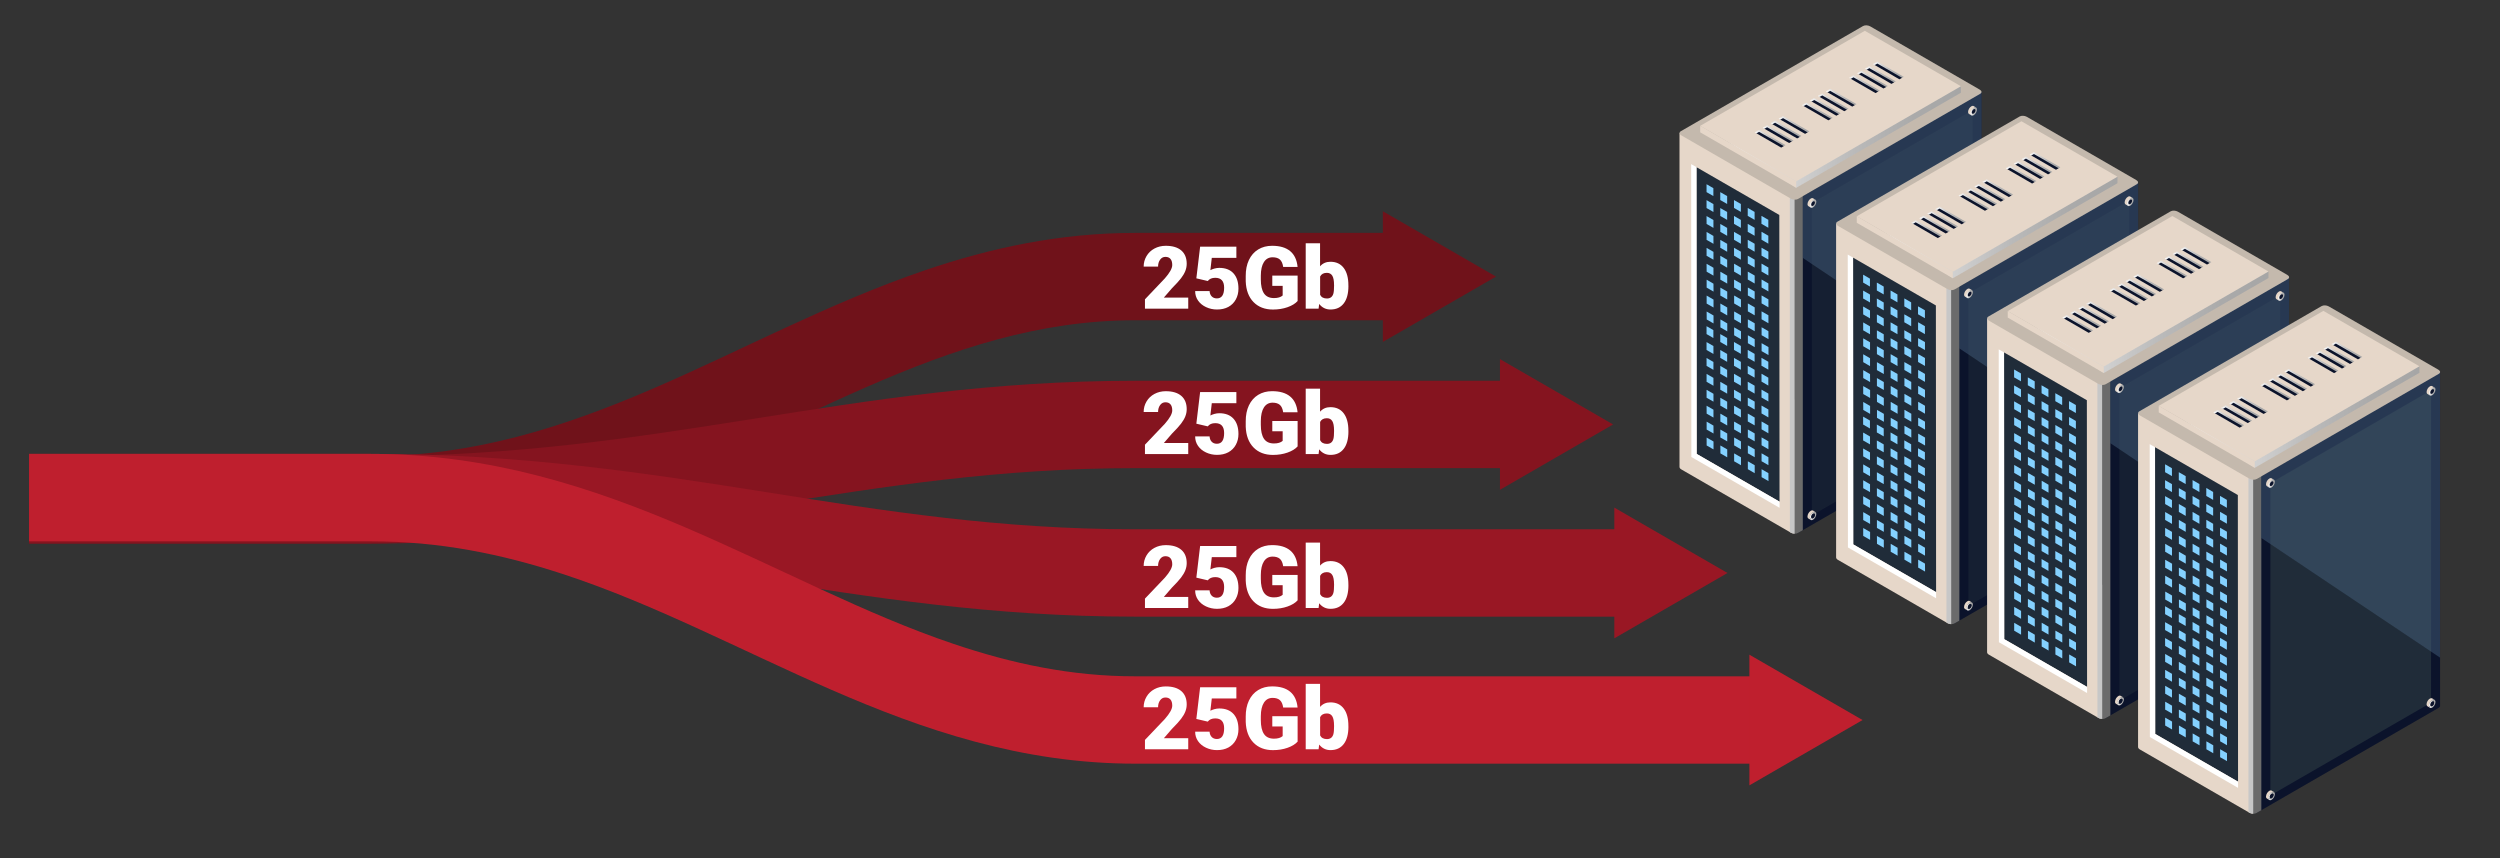 <?xml version="1.0" encoding="UTF-8"?><svg id="a" xmlns="http://www.w3.org/2000/svg" xmlns:xlink="http://www.w3.org/1999/xlink" viewBox="0 0 831.08 285.36"><rect x="0" y="0" width="831.08" height="285.36" fill="#333333" stroke="none"/><defs><mask id="d" x="597.15" y="-8311.73" width="61.58" height="32766" maskUnits="userSpaceOnUse"/><linearGradient id="e" x1="-47.6" y1="205.1" x2="13.99" y2="205.1" gradientTransform="translate(601.55 241.47) rotate(-180)" gradientUnits="userSpaceOnUse"><stop offset="0" stop-color="#000"/><stop offset=".05" stop-color="#2e2e2e"/><stop offset=".1" stop-color="#5a5a5a"/><stop offset=".15" stop-color="#818181"/><stop offset=".22" stop-color="#a3a3a3"/><stop offset=".28" stop-color="silver"/><stop offset=".36" stop-color="#d7d7d7"/><stop offset=".44" stop-color="#e9e9e9"/><stop offset=".54" stop-color="#f5f5f5"/><stop offset=".68" stop-color="#fcfcfc"/><stop offset="1" stop-color="#fff"/></linearGradient><mask id="b" x="597.15" y="10.24" width="61.58" height="52.25" maskUnits="userSpaceOnUse"><g id="c"><g mask="url(#d)"><path d="M597.15,62.41l6.91,.08,52.62-30.38,1.64-.94c.6-.36,.54-.97-.18-1.38l-33.88-19.55h-4.33l-22.78,52.17Z" fill="url(#e)"/></g></g></mask><linearGradient id="f" x1="-47.6" y1="205.1" x2="13.99" y2="205.1" gradientTransform="translate(601.55 241.47) rotate(-180)" gradientUnits="userSpaceOnUse"><stop offset="0" stop-color="#e9e9fd"/><stop offset="0" stop-color="#e3e3f6"/><stop offset=".08" stop-color="#c7c7d5"/><stop offset=".16" stop-color="#afafb8"/><stop offset=".25" stop-color="#9b9ba1"/><stop offset=".35" stop-color="#8c8c8f"/><stop offset=".47" stop-color="#818183"/><stop offset=".63" stop-color="#7b7b7c"/><stop offset="1" stop-color="#7a7a7a"/></linearGradient><linearGradient id="g" x1="-50.32" y1="204.06" x2="32.14" y2="204.06" gradientTransform="translate(601.55 241.47) rotate(-180)" gradientUnits="userSpaceOnUse"><stop offset="0" stop-color="#a6a6a6"/><stop offset=".19" stop-color="#aaa"/><stop offset=".42" stop-color="#b9b9b9"/><stop offset=".66" stop-color="#d0d0d0"/><stop offset=".91" stop-color="#f1f1f1"/><stop offset="1" stop-color="#fff"/></linearGradient><linearGradient id="h" x1="-31.32" y1="218.3" x2="-21.11" y2="218.3" xlink:href="#g"/><linearGradient id="i" x1="-28.67" y1="216.77" x2="-18.47" y2="216.77" xlink:href="#g"/><linearGradient id="j" x1="-26.01" y1="215.24" x2="-15.82" y2="215.24" xlink:href="#g"/><linearGradient id="k" x1="-23.37" y1="213.72" x2="-13.18" y2="213.72" xlink:href="#g"/><linearGradient id="l" x1="-15.63" y1="209.22" x2="-5.44" y2="209.22" xlink:href="#g"/><linearGradient id="m" x1="-12.98" y1="207.7" x2="-2.79" y2="207.7" xlink:href="#g"/><linearGradient id="n" x1="-10.34" y1="206.18" x2="-.15" y2="206.18" xlink:href="#g"/><linearGradient id="o" x1="-7.69" y1="204.66" x2="2.5" y2="204.66" xlink:href="#g"/><linearGradient id="p" x1=".05" y1="200.15" x2="10.24" y2="200.15" xlink:href="#g"/><linearGradient id="q" x1="2.69" y1="198.64" x2="12.9" y2="198.64" xlink:href="#g"/><linearGradient id="r" x1="5.34" y1="197.12" x2="15.54" y2="197.12" xlink:href="#g"/><linearGradient id="s" x1="7.98" y1="195.59" x2="18.19" y2="195.59" xlink:href="#g"/><linearGradient id="t" x1="-2.24" y1="173.78" x2="-.08" y2="173.78" xlink:href="#g"/><linearGradient id="u" x1="-55.64" y1="204.43" x2="-53.49" y2="204.43" xlink:href="#g"/><linearGradient id="v" x1="-2.24" y1="69.9" x2="-.08" y2="69.9" xlink:href="#g"/><linearGradient id="w" x1="-2.24" y1="70.02" x2="-.08" y2="70.02" xlink:href="#g"/><linearGradient id="x" x1="-55.64" y1="100.55" x2="-53.49" y2="100.55" xlink:href="#g"/><linearGradient id="y" x1="-55.64" y1="100.68" x2="-53.49" y2="100.68" xlink:href="#g"/><mask id="ab" x="649.2" y="-8311.73" width="61.58" height="32766" maskUnits="userSpaceOnUse"/><linearGradient id="ac" x1="-99.65" y1="175.03" x2="-38.06" y2="175.03" xlink:href="#e"/><mask id="z" x="649.2" y="40.31" width="61.58" height="52.25" maskUnits="userSpaceOnUse"><g id="aa"><g mask="url(#ab)"><path d="M649.2,92.48l6.91,.08,52.62-30.38,1.64-.94c.6-.36,.54-.97-.18-1.38l-33.88-19.55h-4.33l-22.78,52.17Z" fill="url(#ac)"/></g></g></mask><linearGradient id="ad" x1="-99.65" y1="175.03" x2="-38.06" y2="175.03" xlink:href="#f"/><linearGradient id="ae" x1="-102.37" y1="173.99" x2="-19.91" y2="173.99" xlink:href="#g"/><linearGradient id="af" x1="-83.37" y1="188.22" x2="-73.16" y2="188.22" xlink:href="#g"/><linearGradient id="ag" x1="-80.73" y1="186.7" x2="-70.52" y2="186.7" xlink:href="#g"/><linearGradient id="ah" x1="-78.06" y1="185.17" x2="-67.87" y2="185.17" xlink:href="#g"/><linearGradient id="ai" x1="-75.42" y1="183.65" x2="-65.23" y2="183.65" xlink:href="#g"/><linearGradient id="aj" x1="-67.68" y1="179.15" x2="-57.49" y2="179.15" xlink:href="#g"/><linearGradient id="ak" x1="-65.03" y1="177.63" x2="-54.84" y2="177.63" xlink:href="#g"/><linearGradient id="al" x1="-62.39" y1="176.11" x2="-52.2" y2="176.11" xlink:href="#g"/><linearGradient id="am" x1="-59.74" y1="174.59" x2="-49.55" y2="174.59" xlink:href="#g"/><linearGradient id="an" x1="-52" y1="170.08" x2="-41.81" y2="170.08" xlink:href="#g"/><linearGradient id="ao" x1="-49.36" y1="168.57" x2="-39.15" y2="168.57" xlink:href="#g"/><linearGradient id="ap" x1="-46.71" y1="167.05" x2="-36.51" y2="167.05" xlink:href="#g"/><linearGradient id="aq" x1="-44.07" y1="165.52" x2="-33.86" y2="165.52" xlink:href="#g"/><linearGradient id="ar" x1="-54.29" y1="143.71" x2="-52.13" y2="143.71" xlink:href="#g"/><linearGradient id="as" x1="-107.7" y1="174.36" x2="-105.54" y2="174.36" xlink:href="#g"/><linearGradient id="at" x1="-54.29" y1="39.83" x2="-52.13" y2="39.83" xlink:href="#g"/><linearGradient id="au" x1="-54.29" y1="39.95" x2="-52.13" y2="39.95" xlink:href="#g"/><linearGradient id="av" x1="-107.7" y1="70.48" x2="-105.54" y2="70.48" xlink:href="#g"/><linearGradient id="aw" x1="-107.7" y1="70.61" x2="-105.54" y2="70.61" xlink:href="#g"/><mask id="az" x="699.39" y="-8311.73" width="61.58" height="32766" maskUnits="userSpaceOnUse"/><linearGradient id="ba" x1="-149.84" y1="143.53" x2="-88.25" y2="143.53" xlink:href="#e"/><mask id="ax" x="699.39" y="71.81" width="61.58" height="52.27" maskUnits="userSpaceOnUse"><g id="ay"><g mask="url(#az)"><path d="M722.21,71.81l-22.82,52.19,6.91,.08,52.62-30.38,1.64-.94c.6-.36,.54-.97-.18-1.38l-33.88-19.55h-4.33l.03-.02Z" fill="url(#ba)"/></g></g></mask><linearGradient id="bb" x1="-149.84" y1="143.53" x2="-88.25" y2="143.53" xlink:href="#f"/><linearGradient id="bc" x1="-152.56" y1="142.47" x2="-70.1" y2="142.47" xlink:href="#g"/><linearGradient id="bd" x1="-133.56" y1="156.71" x2="-123.35" y2="156.71" xlink:href="#g"/><linearGradient id="be" x1="-130.92" y1="155.19" x2="-120.71" y2="155.19" xlink:href="#g"/><linearGradient id="bf" x1="-128.27" y1="153.66" x2="-118.06" y2="153.66" xlink:href="#g"/><linearGradient id="bg" x1="-125.61" y1="152.14" x2="-115.42" y2="152.14" xlink:href="#g"/><linearGradient id="bh" x1="-117.87" y1="147.64" x2="-107.68" y2="147.64" xlink:href="#g"/><linearGradient id="bi" x1="-115.22" y1="146.12" x2="-105.03" y2="146.12" xlink:href="#g"/><linearGradient id="bj" x1="-112.58" y1="144.59" x2="-102.39" y2="144.59" xlink:href="#g"/><linearGradient id="bk" x1="-109.93" y1="143.07" x2="-99.74" y2="143.07" xlink:href="#g"/><linearGradient id="bl" x1="-102.19" y1="138.57" x2="-92" y2="138.57" xlink:href="#g"/><linearGradient id="bm" x1="-99.55" y1="137.05" x2="-89.36" y2="137.05" xlink:href="#g"/><linearGradient id="bn" x1="-96.9" y1="135.53" x2="-86.7" y2="135.53" xlink:href="#g"/><linearGradient id="bo" x1="-94.26" y1="134.01" x2="-84.05" y2="134.01" xlink:href="#g"/><linearGradient id="bp" x1="-104.48" y1="112.19" x2="-102.32" y2="112.19" xlink:href="#g"/><linearGradient id="bq" x1="-157.89" y1="142.85" x2="-155.73" y2="142.85" xlink:href="#g"/><linearGradient id="br" x1="-104.48" y1="8.32" x2="-102.32" y2="8.32" xlink:href="#g"/><linearGradient id="bs" x1="-104.48" y1="8.44" x2="-102.32" y2="8.44" xlink:href="#g"/><linearGradient id="bt" x1="-157.89" y1="38.97" x2="-155.73" y2="38.97" xlink:href="#g"/><linearGradient id="bu" x1="-157.89" y1="39.09" x2="-155.73" y2="39.09" xlink:href="#g"/><mask id="bx" x="749.57" y="-8311.73" width="61.58" height="32766" maskUnits="userSpaceOnUse"/><linearGradient id="by" x1="-200.03" y1="112.01" x2="-138.44" y2="112.01" xlink:href="#e"/><mask id="bv" x="749.57" y="103.32" width="61.58" height="52.27" maskUnits="userSpaceOnUse"><g id="bw"><g mask="url(#bx)"><path d="M772.38,103.32l-22.82,52.19,6.91,.08,52.62-30.38,1.64-.94c.6-.36,.54-.97-.18-1.38l-33.87-19.55h-4.33l.02-.02Z" fill="url(#by)"/></g></g></mask><linearGradient id="bz" x1="-200.03" y1="112.01" x2="-138.44" y2="112.01" xlink:href="#f"/><linearGradient id="ca" x1="-202.75" y1="110.96" x2="-120.3" y2="110.96" xlink:href="#g"/><linearGradient id="cb" x1="-183.75" y1="125.2" x2="-173.54" y2="125.2" xlink:href="#g"/><linearGradient id="cc" x1="-181.11" y1="123.67" x2="-170.9" y2="123.67" xlink:href="#g"/><linearGradient id="cd" x1="-178.46" y1="122.15" x2="-168.25" y2="122.15" xlink:href="#g"/><linearGradient id="ce" x1="-175.82" y1="120.62" x2="-165.61" y2="120.62" xlink:href="#g"/><linearGradient id="cf" x1="-168.06" y1="116.13" x2="-157.87" y2="116.13" xlink:href="#g"/><linearGradient id="cg" x1="-165.41" y1="114.6" x2="-155.22" y2="114.6" xlink:href="#g"/><linearGradient id="ch" x1="-162.77" y1="113.08" x2="-152.58" y2="113.08" xlink:href="#g"/><linearGradient id="ci" x1="-160.12" y1="111.56" x2="-149.93" y2="111.56" xlink:href="#g"/><linearGradient id="cj" x1="-152.38" y1="107.06" x2="-142.19" y2="107.06" xlink:href="#g"/><linearGradient id="ck" x1="-149.74" y1="105.53" x2="-139.55" y2="105.53" xlink:href="#g"/><linearGradient id="cl" x1="-147.09" y1="104.01" x2="-136.89" y2="104.01" xlink:href="#g"/><linearGradient id="cm" x1="-144.45" y1="102.5" x2="-134.24" y2="102.5" xlink:href="#g"/><linearGradient id="cn" x1="-154.69" y1="80.68" x2="-152.51" y2="80.68" xlink:href="#g"/><linearGradient id="co" x1="-208.08" y1="111.33" x2="-205.92" y2="111.33" xlink:href="#g"/><linearGradient id="cp" x1="-154.69" y1="-23.2" x2="-152.51" y2="-23.2" xlink:href="#g"/><linearGradient id="cq" x1="-154.69" y1="-23.07" x2="-152.51" y2="-23.07" xlink:href="#g"/><linearGradient id="cr" x1="-208.08" y1="7.46" x2="-205.92" y2="7.46" xlink:href="#g"/><linearGradient id="cs" x1="-208.08" y1="7.58" x2="-205.92" y2="7.58" xlink:href="#g"/></defs><g><g><g><g><path d="M597.34,177.3c.15-.03,.28-.08,.39-.15l60.58-34.97c.26-.15,.37-.34,.41-.54h0V30.56l-66.43,25.93s-.62,1.38-1.61,3.62h6.67v117.19Z" fill="#0b132b"/><path d="M558.33,155.29h0c.02,.26,.21,.54,.58,.75l36.41,21.03c.36,.21,.8,.32,1.23,.34h.02v-44.58h-.02V66.04l-38.23-21.81v111.06Z" fill="#e6d7c9"/><path d="M599.31,32.68h-4.32l.8,100.4v26.69l-.36,17.04,.32,.13c.36,.21,.39,.47,.83,.47s.84-.06,1.14-.24l1.59-.91V32.68Z" fill="#6b6b6b"/><path d="M595.01,160v16.88l.34,.19c.08,.05,.18,.1,.28,.15h.03c.18,.08,.39,.13,.58,.16h.05c.1,.03,.18,.03,.28,.03h.02v-44.58h-.02V66.04l-1.57-.89v94.85h.02Z" fill="#c7c7c7"/><g opacity=".51"><polygon points="655.73 140.49 602.33 171.33 602.33 67.49 655.73 36.66 655.73 140.49" fill="#202c39"/></g><g opacity=".51"><polygon points="658.72 30.56 599.31 65.23 599.31 85.74 658.72 125.52 658.72 30.56" fill="#435d78"/></g><path d="M597.73,66.14c-.62,.36-1.67,.31-2.39-.1l-36.41-21.03c-.71-.41-.8-1.02-.18-1.38l60.58-34.97c.62-.36,1.67-.31,2.39,.1l36.4,21.03c.71,.41,.8,1.02,.18,1.38l-60.58,34.97h.02Z" fill="#c4b9ad"/><g mask="url(#b)"><path d="M597.15,62.41l6.91,.08,52.62-30.38,1.64-.94c.6-.36,.54-.97-.18-1.38l-33.88-19.55h-4.33l-22.78,52.17Z" fill="url(#f)" isolation="isolate" opacity=".78"/></g><polygon points="569.4 43.59 597.12 62.43 651.87 30.83 651.87 28.67 649.04 29.19 619.93 12.4 569.4 43.59" fill="url(#g)"/><polygon points="597.12 60.27 597.12 62.43 565.2 43.99 565.2 41.83 597.12 60.27" fill="#e6d7c9"/><polygon points="565.2 41.83 619.93 10.24 651.87 28.67 597.12 60.27 565.2 41.83" fill="#e6d7c9"/><g><g><g><polygon points="623.23 21.63 623.02 21.29 624.14 20.75 632.23 25.46 632.3 25.87 631.42 26.37 623.23 21.63" fill="#0b132b"/><polygon points="632.3 25.87 632.87 25.54 624.1 20.48 622.66 21.31 623.23 21.63 624.1 21.13 632.3 25.87" fill="url(#h)"/></g><g><polygon points="620.58 23.16 620.37 22.8 621.49 22.26 629.59 26.99 629.65 27.39 628.78 27.89 620.58 23.16" fill="#0b132b"/><polygon points="629.65 27.39 630.22 27.07 621.44 22 620.01 22.83 620.58 23.16 621.44 22.65 629.65 27.39" fill="url(#i)"/></g><g><polygon points="617.94 24.68 617.73 24.32 618.85 23.79 626.94 28.5 627.01 28.92 626.13 29.42 617.94 24.68" fill="#0b132b"/><polygon points="627.01 28.92 627.56 28.59 618.8 23.53 617.37 24.36 617.94 24.68 618.8 24.18 627.01 28.92" fill="url(#j)"/></g><g><polygon points="615.29 26.21 615.08 25.85 616.2 25.31 624.28 30.02 624.36 30.43 623.49 30.95 615.29 26.21" fill="#0b132b"/><polygon points="624.36 30.44 624.91 30.12 616.15 25.06 614.72 25.88 615.29 26.21 616.15 25.7 624.36 30.44" fill="url(#k)"/></g></g><g><g><polygon points="607.55 30.7 607.34 30.35 608.46 29.81 616.54 34.52 616.62 34.94 615.75 35.44 607.55 30.7" fill="#0b132b"/><polygon points="616.62 34.94 617.17 34.61 608.41 29.55 606.98 30.38 607.55 30.7 608.41 30.2 616.62 34.94" fill="url(#l)"/></g><g><polygon points="604.89 32.23 604.7 31.87 605.82 31.34 613.9 36.04 613.98 36.46 613.1 36.97 604.89 32.23" fill="#0b132b"/><polygon points="613.98 36.46 614.53 36.14 605.77 31.08 604.34 31.9 604.89 32.23 605.77 31.72 613.98 36.46" fill="url(#m)"/></g><g><polygon points="602.25 33.75 602.03 33.4 603.17 32.86 611.25 37.57 611.33 37.97 610.46 38.47 602.25 33.75" fill="#0b132b"/><polygon points="611.32 37.97 611.88 37.65 603.12 32.6 601.69 33.43 602.25 33.75 603.12 33.25 611.32 37.97" fill="url(#n)"/></g><g><polygon points="599.6 35.26 599.39 34.92 600.53 34.39 608.61 39.09 608.67 39.5 607.81 40 599.6 35.26" fill="#0b132b"/><polygon points="608.67 39.5 609.24 39.17 600.48 34.13 599.05 34.95 599.6 35.26 600.48 34.78 608.67 39.5" fill="url(#o)"/></g></g><g><g><polygon points="591.86 39.77 591.65 39.42 592.77 38.88 600.87 43.59 600.93 43.99 600.07 44.5 591.86 39.77" fill="#0b132b"/><polygon points="600.93 44.01 601.5 43.68 592.74 38.62 591.31 39.45 591.86 39.77 592.74 39.27 600.93 44.01" fill="url(#p)"/></g><g><polygon points="589.21 41.3 589 40.94 590.12 40.41 598.22 45.11 598.29 45.52 597.43 46.02 589.21 41.3" fill="#0b132b"/><polygon points="598.29 45.52 598.85 45.19 590.09 40.15 588.65 40.97 589.21 41.3 590.09 40.8 598.29 45.52" fill="url(#q)"/></g><g><polygon points="586.57 42.81 586.36 42.47 587.48 41.93 595.58 46.64 595.64 47.04 594.76 47.55 586.57 42.81" fill="#0b132b"/><polygon points="595.64 47.04 596.21 46.72 587.45 41.66 586 42.48 586.57 42.81 587.45 42.3 595.64 47.04" fill="url(#r)"/></g><g><polygon points="583.92 44.33 583.71 43.99 584.83 43.46 592.93 48.16 593 48.57 592.12 49.07 583.92 44.33" fill="#0b132b"/><polygon points="593 48.57 593.56 48.24 584.78 43.18 583.36 44.01 583.92 44.33 584.78 43.83 593 48.57" fill="url(#s)"/></g></g></g></g><g><path d="M600.87,67.85c0,.34,.13,.58,.32,.7h0l.75,.44-.23-.41c.06-.02,.15-.05,.23-.1,.6-.34,1.09-1.18,1.09-1.87,0-.08-.02-.16-.02-.24h.47l-.76-.45h0c-.19-.11-.47-.1-.76,.08-.6,.34-1.09,1.18-1.09,1.87v-.02Z" fill="#e6d7c9"/><path d="M602.72,66.45c.6-.36,1.09-.06,1.09,.62,0,.68-.49,1.53-1.09,1.87-.6,.36-1.09,.06-1.09-.62,0-.68,.49-1.53,1.09-1.87Z" fill="url(#t)"/><path d="M602.72,66.97c.34-.19,.62-.03,.62,.36,0,.39-.28,.88-.62,1.07s-.62,.03-.62-.36c0-.39,.28-.88,.62-1.07Z" fill="#0b132b"/></g><g><path d="M654.25,37.19c0,.34,.13,.58,.32,.7h0l.75,.44-.23-.41c.06-.02,.15-.05,.23-.1,.6-.34,1.09-1.18,1.09-1.87,0-.08-.02-.16-.02-.24h.47l-.76-.45h0c-.19-.11-.47-.1-.76,.08-.6,.34-1.09,1.18-1.09,1.87v-.02Z" fill="#e6d7c9"/><path d="M656.12,35.8c.6-.36,1.09-.06,1.09,.62,0,.68-.49,1.53-1.09,1.87-.6,.36-1.09,.06-1.09-.62,0-.68,.49-1.51,1.09-1.87Z" fill="url(#u)"/><path d="M656.1,36.32c.34-.19,.62-.03,.62,.36,0,.39-.28,.88-.62,1.07s-.62,.03-.62-.36c0-.39,.28-.88,.62-1.07Z" fill="#0b132b"/></g><g><path d="M600.85,171.67c0,.34,.13,.58,.32,.7h0l.75,.44h0c-.18-.11-.29-.36-.29-.68,0-.68,.49-1.53,1.09-1.87,.29-.18,.57-.19,.76-.08h0l-.76-.45h0c-.19-.11-.47-.1-.76,.08-.6,.34-1.09,1.18-1.09,1.87h-.02Z" fill="#e6d7c9"/><path d="M601.95,172.33c-.08,.03-.23,.1-.23,.1l.21,.41c.19,.11,.47,.11,.78-.06,.6-.34,1.09-1.18,1.09-1.87,0-.34-.13-.58-.32-.68h-.47c.02,.06,.02,.15,.02,.23,0,.1-.03,.18-.03,.28,.21,0,.34,.16,.34,.44,0,.39-.28,.88-.62,1.07-.24,.13-.45,.1-.55-.08-.08,.05-.23,.15-.23,.15l.02,.03Z" fill="url(#v)"/><path d="M601.61,172.11c0,.32,.11,.57,.29,.68l-.21-.41c.06-.02,.15-.05,.23-.1,.08-.03,.16-.08,.23-.15-.03-.08-.06-.18-.06-.29,0-.39,.28-.88,.62-1.07,.11-.06,.21-.08,.29-.08,.03-.1,.03-.18,.03-.28,0-.08-.02-.16-.02-.24h.47c-.19-.11-.47-.1-.76,.08-.6,.34-1.09,1.18-1.09,1.87l-.02-.02Z" fill="#e6d7c9"/><path d="M601.61,172.11c0,.32,.11,.57,.29,.68l-.21-.41c.06-.02,.15-.05,.23-.1,.08-.03,.16-.08,.23-.15-.03-.08-.06-.18-.06-.29,0-.39,.28-.88,.62-1.07,.11-.06,.21-.08,.29-.08,.03-.1,.03-.18,.03-.28,0-.08-.02-.16-.02-.24h.47c-.19-.11-.47-.1-.76,.08-.6,.34-1.09,1.18-1.09,1.87l-.02-.02Z" fill="url(#w)"/><path d="M603.33,171.12c0-.28-.15-.44-.34-.44-.08,.54-.41,1.1-.83,1.44,.1,.18,.31,.23,.55,.08,.34-.19,.62-.68,.62-1.07v-.02Z" fill="#0b132b"/><path d="M602.18,172.14c.41-.34,.75-.91,.83-1.44-.1,0-.19,.02-.29,.08-.34,.19-.62,.68-.62,1.07,0,.13,.06,.29,.06,.29h.02Z" fill="#0b132b"/><path d="M655.32,139.15c-.6,.34-1.09,1.18-1.09,1.87,0,.34,.13,.58,.32,.7h0l.75,.44h0c-.18-.11-.29-.36-.29-.68,0-.68,.49-1.53,1.09-1.87,.29-.18,.57-.19,.76-.08h0l-.76-.45h0c-.19-.11-.47-.1-.76,.08h-.02Z" fill="#e6d7c9"/><path d="M655.36,141.68c-.08,.03-.23,.1-.23,.1l.21,.41c.19,.11,.47,.11,.78-.06,.6-.34,1.09-1.18,1.09-1.87,0-.34-.13-.58-.32-.68h-.47c.02,.06,.02,.15,.02,.23s-.03,.18-.03,.28c.21,0,.34,.16,.34,.44,0,.39-.28,.88-.62,1.07-.24,.13-.45,.1-.55-.08-.08,.05-.23,.15-.23,.15l.02,.03Z" fill="url(#x)"/><path d="M655.02,141.45c0,.32,.11,.57,.29,.68l-.21-.41c.06-.02,.15-.05,.23-.1,.08-.03,.16-.08,.23-.15-.03-.08-.06-.18-.06-.29,0-.39,.28-.88,.62-1.07,.11-.06,.21-.08,.29-.08,.03-.1,.03-.18,.03-.28,0-.08-.02-.16-.02-.24h.47c-.19-.11-.47-.1-.76,.08-.6,.34-1.09,1.18-1.09,1.87l-.02-.02Z" fill="#e6d7c9"/><path d="M655.02,141.45c0,.32,.11,.57,.29,.68l-.21-.41c.06-.02,.15-.05,.23-.1,.08-.03,.16-.08,.23-.15-.03-.08-.06-.18-.06-.29,0-.39,.28-.88,.62-1.07,.11-.06,.21-.08,.29-.08,.03-.1,.03-.18,.03-.28,0-.08-.02-.16-.02-.24h.47c-.19-.11-.47-.1-.76,.08-.6,.34-1.09,1.18-1.09,1.87l-.02-.02Z" fill="url(#y)"/><path d="M656.75,140.48c0-.28-.15-.44-.34-.44-.1,.54-.42,1.1-.84,1.44,.1,.18,.31,.23,.55,.08,.34-.19,.62-.68,.62-1.07l.02-.02Z" fill="#0b132b"/><path d="M656.4,140.04c-.1,0-.19,.02-.29,.08-.34,.19-.62,.68-.62,1.07,0,.13,.06,.29,.06,.29,.42-.34,.76-.91,.84-1.44Z" fill="#0b132b"/></g></g><g><polygon points="591.57 166.77 564.03 150.9 563.97 55.58 591.5 71.46 591.57 166.77" fill="#202c39"/><polygon points="563.97 55.58 562.2 54.56 562.26 151.92 591.57 168.81 591.57 166.77 564.03 150.9 563.97 55.58" fill="#fff"/><g><g><polygon points="569.63 107.52 567.36 106.21 567.34 103.56 569.63 104.88 569.63 107.52" fill="#84d1ff"/><polygon points="574.2 110.15 571.92 108.84 571.92 106.19 574.2 107.51 574.2 110.15" fill="#84d1ff"/><polygon points="578.76 112.78 576.48 111.46 576.48 108.82 578.76 110.13 578.76 112.78" fill="#84d1ff"/><polygon points="583.32 115.41 581.05 114.09 581.05 111.45 583.32 112.76 583.32 115.41" fill="#84d1ff"/><polygon points="587.9 118.04 585.61 116.72 585.61 114.08 587.9 115.39 587.9 118.04" fill="#84d1ff"/></g><g><polygon points="569.63 102.23 567.34 100.92 567.34 98.27 569.63 99.59 569.63 102.23" fill="#84d1ff"/><polygon points="574.19 104.86 571.92 103.55 571.9 100.9 574.19 102.22 574.19 104.86" fill="#84d1ff"/><polygon points="578.76 107.49 576.48 106.17 576.48 103.53 578.76 104.84 578.76 107.49" fill="#84d1ff"/><polygon points="583.32 110.12 581.04 108.8 581.04 106.16 583.32 107.47 583.32 110.12" fill="#84d1ff"/><polygon points="587.9 112.75 585.61 111.43 585.61 108.79 587.88 110.1 587.9 112.75" fill="#84d1ff"/></g><g><polygon points="569.63 96.94 567.34 95.61 567.34 92.98 569.61 94.3 569.63 96.94" fill="#84d1ff"/><polygon points="574.19 99.57 571.9 98.26 571.9 95.61 574.19 96.93 574.19 99.57" fill="#84d1ff"/><polygon points="578.75 102.2 576.48 100.88 576.48 98.24 578.75 99.55 578.75 102.2" fill="#84d1ff"/><polygon points="583.32 104.83 581.04 103.51 581.04 100.87 583.32 102.18 583.32 104.83" fill="#84d1ff"/><polygon points="587.88 107.46 585.6 106.14 585.6 103.5 587.88 104.81 587.88 107.46" fill="#84d1ff"/></g><g><polygon points="569.61 91.63 567.34 90.32 567.32 87.69 569.61 89.01 569.61 91.63" fill="#84d1ff"/><polygon points="574.19 94.28 571.9 92.97 571.9 90.32 574.17 91.63 574.19 94.28" fill="#84d1ff"/><polygon points="578.75 96.91 576.46 95.59 576.46 92.95 578.75 94.26 578.75 96.91" fill="#84d1ff"/><polygon points="583.31 99.54 581.04 98.22 581.04 95.58 583.31 96.89 583.31 99.54" fill="#84d1ff"/><polygon points="587.88 102.17 585.6 100.85 585.6 98.21 587.88 99.52 587.88 102.17" fill="#84d1ff"/></g><g><polygon points="569.61 86.34 567.32 85.03 567.32 82.4 569.61 83.72 569.61 86.34" fill="#84d1ff"/><polygon points="574.17 88.99 571.9 87.66 571.88 85.03 574.17 86.34 574.17 88.99" fill="#84d1ff"/><polygon points="578.75 91.62 576.46 90.3 576.46 87.66 578.73 88.97 578.75 91.62" fill="#84d1ff"/><polygon points="583.31 94.25 581.02 92.93 581.02 90.29 583.31 91.6 583.31 94.25" fill="#84d1ff"/><polygon points="587.87 96.88 585.6 95.56 585.6 92.92 587.87 94.23 587.87 96.88" fill="#84d1ff"/></g><g><polygon points="569.61 81.05 567.32 79.74 567.32 77.11 569.6 78.43 569.61 81.05" fill="#84d1ff"/><polygon points="574.17 83.7 571.88 82.37 571.88 79.74 574.17 81.05 574.17 83.7" fill="#84d1ff"/><polygon points="578.73 86.33 576.46 85.01 576.44 82.37 578.73 83.68 578.73 86.33" fill="#84d1ff"/><polygon points="583.31 88.96 581.02 87.64 581.02 85 583.31 86.31 583.31 88.96" fill="#84d1ff"/><polygon points="587.87 91.59 585.58 90.27 585.58 87.63 587.87 88.94 587.87 91.59" fill="#84d1ff"/></g><g><polygon points="569.6 75.76 567.32 74.45 567.31 71.82 569.6 73.14 569.6 75.76" fill="#84d1ff"/><polygon points="574.17 78.39 571.88 77.08 571.88 74.45 574.16 75.76 574.17 78.39" fill="#84d1ff"/><polygon points="578.73 81.04 576.44 79.72 576.44 77.08 578.73 78.39 578.73 81.04" fill="#84d1ff"/><polygon points="583.29 83.67 581.02 82.35 581 79.71 583.29 81.02 583.29 83.67" fill="#84d1ff"/><polygon points="587.87 86.3 585.58 84.98 585.58 82.34 587.87 83.65 587.87 86.3" fill="#84d1ff"/></g><g><polygon points="569.6 70.47 567.31 69.16 567.31 66.53 569.6 67.85 569.6 70.47" fill="#84d1ff"/><polygon points="574.16 73.1 571.88 71.79 571.87 69.16 574.16 70.47 574.16 73.1" fill="#84d1ff"/><polygon points="578.73 75.75 576.44 74.42 576.44 71.79 578.72 73.1 578.73 75.75" fill="#84d1ff"/><polygon points="583.29 78.38 581 77.06 581 74.42 583.29 75.73 583.29 78.38" fill="#84d1ff"/><polygon points="587.85 81.01 585.58 79.69 585.58 77.05 587.85 78.36 587.85 81.01" fill="#84d1ff"/></g><g><polygon points="569.58 65.18 567.31 63.87 567.31 61.24 569.58 62.56 569.58 65.18" fill="#84d1ff"/><polygon points="574.16 67.81 571.87 66.5 571.87 63.87 574.16 65.18 574.16 67.81" fill="#84d1ff"/><polygon points="578.72 70.44 576.44 69.13 576.43 66.5 578.72 67.81 578.72 70.44" fill="#84d1ff"/><polygon points="583.29 73.09 581 71.77 581 69.13 583.28 70.44 583.29 73.09" fill="#84d1ff"/><polygon points="587.85 75.72 585.56 74.4 585.56 71.76 587.85 73.07 587.85 75.72" fill="#84d1ff"/></g></g><g><g><polygon points="569.63 149.4 567.34 148.09 567.34 145.46 569.63 146.77 569.63 149.4" fill="#84d1ff"/><polygon points="574.19 152.03 571.92 150.72 571.9 148.09 574.19 149.4 574.19 152.03" fill="#84d1ff"/><polygon points="578.76 154.66 576.48 153.35 576.48 150.72 578.76 152.03 578.76 154.66" fill="#84d1ff"/><polygon points="583.32 157.31 581.04 155.98 581.04 153.35 583.32 154.66 583.32 157.31" fill="#84d1ff"/><polygon points="587.9 159.93 585.61 158.62 585.61 155.98 587.88 157.29 587.9 159.93" fill="#84d1ff"/></g><g><polygon points="569.63 144.11 567.34 142.8 567.34 140.17 569.61 141.48 569.63 144.11" fill="#84d1ff"/><polygon points="574.19 146.74 571.9 145.43 571.9 142.8 574.19 144.11 574.19 146.74" fill="#84d1ff"/><polygon points="578.75 149.37 576.48 148.06 576.48 145.43 578.75 146.74 578.75 149.37" fill="#84d1ff"/><polygon points="583.32 152 581.04 150.69 581.04 148.06 583.32 149.37 583.32 152" fill="#84d1ff"/><polygon points="587.88 154.64 585.6 153.33 585.6 150.69 587.88 152 587.88 154.64" fill="#84d1ff"/></g><g><polygon points="569.61 138.82 567.34 137.51 567.32 134.88 569.61 136.19 569.61 138.82" fill="#84d1ff"/><polygon points="574.19 141.45 571.9 140.14 571.9 137.51 574.17 138.82 574.19 141.45" fill="#84d1ff"/><polygon points="578.75 144.08 576.46 142.77 576.46 140.14 578.75 141.45 578.75 144.08" fill="#84d1ff"/><polygon points="583.31 146.71 581.04 145.4 581.04 142.77 583.31 144.08 583.31 146.71" fill="#84d1ff"/><polygon points="587.88 149.35 585.6 148.02 585.6 145.4 587.88 146.71 587.88 149.35" fill="#84d1ff"/></g><g><polygon points="569.61 133.53 567.32 132.22 567.32 129.59 569.61 130.9 569.61 133.53" fill="#84d1ff"/><polygon points="574.17 136.16 571.9 134.85 571.88 132.22 574.17 133.53 574.17 136.16" fill="#84d1ff"/><polygon points="578.75 138.79 576.46 137.48 576.46 134.85 578.73 136.16 578.75 138.79" fill="#84d1ff"/><polygon points="583.31 141.42 581.02 140.11 581.02 137.48 583.31 138.79 583.31 141.42" fill="#84d1ff"/><polygon points="587.87 144.05 585.6 142.73 585.6 140.11 587.87 141.42 587.87 144.05" fill="#84d1ff"/></g><g><polygon points="569.61 128.24 567.32 126.93 567.32 124.3 569.6 125.61 569.61 128.24" fill="#84d1ff"/><polygon points="574.17 130.87 571.88 129.56 571.88 126.93 574.17 128.24 574.17 130.87" fill="#84d1ff"/><polygon points="578.73 133.5 576.46 132.19 576.44 129.56 578.73 130.87 578.73 133.5" fill="#84d1ff"/><polygon points="583.31 136.13 581.02 134.82 581.02 132.19 583.31 133.5 583.31 136.13" fill="#84d1ff"/><polygon points="587.87 138.76 585.58 137.44 585.58 134.82 587.87 136.13 587.87 138.76" fill="#84d1ff"/></g><g><polygon points="569.6 122.95 567.32 121.64 567.31 119.01 569.6 120.32 569.6 122.95" fill="#84d1ff"/><polygon points="574.17 125.58 571.88 124.27 571.88 121.64 574.16 122.95 574.17 125.58" fill="#84d1ff"/><polygon points="578.73 128.21 576.44 126.9 576.44 124.27 578.73 125.58 578.73 128.21" fill="#84d1ff"/><polygon points="583.29 130.84 581.02 129.53 581 126.9 583.29 128.21 583.29 130.84" fill="#84d1ff"/><polygon points="587.87 133.47 585.58 132.15 585.58 129.53 587.87 130.84 587.87 133.47" fill="#84d1ff"/></g><g><polygon points="569.6 117.66 567.31 116.35 567.31 113.72 569.6 115.03 569.6 117.66" fill="#84d1ff"/><polygon points="574.16 120.29 571.88 118.98 571.87 116.35 574.16 117.66 574.16 120.29" fill="#84d1ff"/><polygon points="578.73 122.92 576.44 121.61 576.44 118.98 578.72 120.29 578.73 122.92" fill="#84d1ff"/><polygon points="583.29 125.55 581 124.24 581 121.61 583.29 122.92 583.29 125.55" fill="#84d1ff"/><polygon points="587.85 128.18 585.58 126.86 585.58 124.24 587.85 125.55 587.85 128.18" fill="#84d1ff"/></g><g><polygon points="569.58 112.37 567.31 111.06 567.31 108.43 569.58 109.74 569.58 112.37" fill="#84d1ff"/><polygon points="574.16 115 571.87 113.69 571.87 111.06 574.16 112.37 574.16 115" fill="#84d1ff"/><polygon points="578.72 117.63 576.44 116.32 576.43 113.69 578.72 115 578.72 117.63" fill="#84d1ff"/><polygon points="583.29 120.26 581 118.95 581 116.32 583.28 117.63 583.29 120.26" fill="#84d1ff"/><polygon points="587.85 122.89 585.56 121.57 585.56 118.95 587.85 120.26 587.85 122.89" fill="#84d1ff"/></g></g></g></g><g><g><g><path d="M649.4,207.37c.15-.03,.28-.08,.39-.15l60.58-34.97c.26-.15,.37-.34,.41-.54h0V60.63l-66.43,25.93s-.62,1.38-1.61,3.62h6.67v117.19Z" fill="#0b132b"/><path d="M610.39,185.36h0c.02,.26,.21,.54,.58,.75l36.41,21.03c.36,.21,.8,.32,1.23,.34h.02v-44.58h-.02V96.12l-38.23-21.81v111.06Z" fill="#e6d7c9"/><path d="M651.36,62.75h-4.32l.8,100.4v26.69l-.36,17.04,.32,.13c.36,.21,.39,.47,.83,.47s.84-.06,1.14-.24l1.59-.91V62.75Z" fill="#6b6b6b"/><path d="M647.06,190.07v16.88l.34,.19c.08,.05,.18,.1,.28,.15h.03c.18,.08,.39,.13,.58,.16h.05c.1,.03,.18,.03,.28,.03h.02v-44.58h-.02V96.12l-1.57-.89v94.85h.02Z" fill="#c7c7c7"/><g opacity=".51"><polygon points="707.78 170.57 654.38 201.4 654.38 97.56 707.78 66.73 707.78 170.57" fill="#202c39"/></g><g opacity=".51"><polygon points="710.77 60.63 651.36 95.3 651.36 115.82 710.77 155.59 710.77 60.63" fill="#435d78"/></g><path d="M649.78,96.21c-.62,.36-1.67,.31-2.39-.1l-36.41-21.03c-.71-.41-.8-1.02-.18-1.38l60.58-34.97c.62-.36,1.67-.31,2.39,.1l36.4,21.03c.71,.41,.8,1.02,.18,1.38l-60.58,34.97h.02Z" fill="#c4b9ad"/><g mask="url(#z)"><path d="M649.2,92.48l6.91,.08,52.62-30.38,1.64-.94c.6-.36,.54-.97-.18-1.38l-33.88-19.55h-4.33l-22.78,52.17Z" fill="url(#ad)" isolation="isolate" opacity=".78"/></g><polygon points="621.45 73.66 649.17 92.5 703.92 60.9 703.92 58.74 701.09 59.26 671.98 42.47 621.45 73.66" fill="url(#ae)"/><polygon points="649.17 90.34 649.17 92.5 617.25 74.06 617.25 71.9 649.17 90.34" fill="#e6d7c9"/><polygon points="617.25 71.9 671.98 40.31 703.92 58.74 649.17 90.34 617.25 71.9" fill="#e6d7c9"/><g><g><g><polygon points="675.28 51.7 675.07 51.36 676.19 50.83 684.28 55.53 684.35 55.94 683.47 56.44 675.28 51.7" fill="#0b132b"/><polygon points="684.35 55.94 684.92 55.61 676.15 50.55 674.71 51.38 675.28 51.7 676.15 51.2 684.35 55.94" fill="url(#af)"/></g><g><polygon points="672.63 53.23 672.42 52.87 673.54 52.33 681.64 57.06 681.7 57.46 680.83 57.97 672.63 53.23" fill="#0b132b"/><polygon points="681.7 57.46 682.27 57.14 673.49 52.08 672.06 52.9 672.63 53.23 673.49 52.72 681.7 57.46" fill="url(#ag)"/></g><g><polygon points="669.99 54.75 669.78 54.4 670.9 53.86 678.99 58.57 679.06 58.99 678.18 59.49 669.99 54.75" fill="#0b132b"/><polygon points="679.06 58.99 679.61 58.66 670.85 53.6 669.42 54.43 669.99 54.75 670.85 54.25 679.06 58.99" fill="url(#ah)"/></g><g><polygon points="667.34 56.28 667.13 55.92 668.25 55.39 676.33 60.09 676.41 60.5 675.54 61.02 667.34 56.28" fill="#0b132b"/><polygon points="676.41 60.51 676.97 60.19 668.2 55.13 666.77 55.95 667.34 56.28 668.2 55.77 676.41 60.51" fill="url(#ai)"/></g></g><g><g><polygon points="659.6 60.77 659.39 60.42 660.51 59.88 668.59 64.59 668.67 65.01 667.8 65.51 659.6 60.77" fill="#0b132b"/><polygon points="668.67 65.01 669.22 64.68 660.46 59.62 659.03 60.45 659.6 60.77 660.46 60.27 668.67 65.01" fill="url(#aj)"/></g><g><polygon points="656.94 62.3 656.75 61.94 657.87 61.41 665.95 66.11 666.03 66.53 665.15 67.04 656.94 62.3" fill="#0b132b"/><polygon points="666.03 66.53 666.58 66.21 657.82 61.15 656.39 61.97 656.94 62.3 657.82 61.8 666.03 66.53" fill="url(#ak)"/></g><g><polygon points="654.3 63.82 654.09 63.47 655.22 62.93 663.3 67.64 663.38 68.04 662.51 68.55 654.3 63.82" fill="#0b132b"/><polygon points="663.37 68.04 663.93 67.72 655.17 62.67 653.74 63.5 654.3 63.82 655.17 63.32 663.37 68.04" fill="url(#al)"/></g><g><polygon points="651.65 65.33 651.44 64.99 652.58 64.46 660.66 69.16 660.72 69.57 659.86 70.07 651.65 65.33" fill="#0b132b"/><polygon points="660.72 69.57 661.29 69.24 652.53 64.2 651.1 65.02 651.65 65.33 652.53 64.85 660.72 69.57" fill="url(#am)"/></g></g><g><g><polygon points="643.91 69.84 643.7 69.49 644.82 68.95 652.92 73.66 652.98 74.06 652.12 74.57 643.91 69.84" fill="#0b132b"/><polygon points="652.98 74.08 653.55 73.75 644.79 68.69 643.36 69.52 643.91 69.84 644.79 69.34 652.98 74.08" fill="url(#an)"/></g><g><polygon points="641.27 71.37 641.05 71.01 642.17 70.48 650.27 75.18 650.34 75.59 649.48 76.09 641.27 71.37" fill="#0b132b"/><polygon points="650.34 75.59 650.9 75.26 642.14 70.22 640.7 71.04 641.27 71.37 642.14 70.87 650.34 75.59" fill="url(#ao)"/></g><g><polygon points="638.62 72.88 638.41 72.54 639.53 72 647.63 76.71 647.69 77.11 646.82 77.62 638.62 72.88" fill="#0b132b"/><polygon points="647.69 77.11 648.26 76.79 639.5 71.73 638.05 72.55 638.62 72.88 639.5 72.38 647.69 77.11" fill="url(#ap)"/></g><g><polygon points="635.98 74.4 635.76 74.06 636.88 73.53 644.98 78.23 645.05 78.64 644.17 79.14 635.98 74.4" fill="#0b132b"/><polygon points="645.05 78.64 645.61 78.31 636.84 73.25 635.41 74.08 635.98 74.4 636.84 73.9 645.05 78.64" fill="url(#aq)"/></g></g></g></g><g><path d="M652.92,97.92c0,.34,.13,.58,.32,.7h0l.75,.44-.23-.41c.06-.02,.15-.05,.23-.1,.6-.34,1.09-1.18,1.09-1.87,0-.08-.02-.16-.02-.24h.47l-.76-.45h0c-.19-.11-.47-.1-.76,.08-.6,.34-1.09,1.18-1.09,1.87v-.02Z" fill="#e6d7c9"/><path d="M654.77,96.52c.6-.36,1.09-.06,1.09,.62,0,.68-.49,1.53-1.09,1.87-.6,.36-1.09,.06-1.09-.62,0-.68,.49-1.53,1.09-1.87Z" fill="url(#ar)"/><path d="M654.77,97.04c.34-.19,.62-.03,.62,.36,0,.39-.28,.88-.62,1.07s-.62,.03-.62-.36c0-.39,.28-.88,.62-1.07Z" fill="#0b132b"/></g><g><path d="M706.3,67.26c0,.34,.13,.58,.32,.7h0l.75,.44-.23-.41c.06-.02,.15-.05,.23-.1,.6-.34,1.09-1.18,1.09-1.87,0-.08-.02-.16-.02-.24h.47l-.76-.45h0c-.19-.11-.47-.1-.76,.08-.6,.34-1.09,1.18-1.09,1.87v-.02Z" fill="#e6d7c9"/><path d="M708.17,65.87c.6-.36,1.09-.06,1.09,.62,0,.68-.49,1.53-1.09,1.87-.6,.36-1.09,.06-1.09-.62,0-.68,.49-1.51,1.09-1.87Z" fill="url(#as)"/><path d="M708.15,66.39c.34-.19,.62-.03,.62,.36,0,.39-.28,.88-.62,1.07s-.62,.03-.62-.36c0-.39,.28-.88,.62-1.07Z" fill="#0b132b"/></g><g><path d="M652.9,201.74c0,.34,.13,.58,.32,.7h0l.75,.44h0c-.18-.11-.29-.36-.29-.68,0-.68,.49-1.53,1.09-1.87,.29-.18,.57-.19,.76-.08h0l-.76-.45h0c-.19-.11-.47-.1-.76,.08-.6,.34-1.09,1.18-1.09,1.87h-.02Z" fill="#e6d7c9"/><path d="M654,202.4c-.08,.03-.23,.1-.23,.1l.21,.41c.19,.11,.47,.11,.78-.06,.6-.34,1.09-1.18,1.09-1.87,0-.34-.13-.58-.32-.68h-.47c.02,.06,.02,.15,.02,.23,0,.1-.03,.18-.03,.28,.21,0,.34,.16,.34,.44,0,.39-.28,.88-.62,1.07-.24,.13-.45,.1-.55-.08-.08,.05-.23,.15-.23,.15l.02,.03Z" fill="url(#at)"/><path d="M653.66,202.18c0,.32,.11,.57,.29,.68l-.21-.41c.06-.02,.15-.05,.23-.1,.08-.03,.16-.08,.23-.15-.03-.08-.06-.18-.06-.29,0-.39,.28-.88,.62-1.07,.11-.06,.21-.08,.29-.08,.03-.1,.03-.18,.03-.28,0-.08-.02-.16-.02-.24h.47c-.19-.11-.47-.1-.76,.08-.6,.34-1.09,1.18-1.09,1.87l-.02-.02Z" fill="#e6d7c9"/><path d="M653.66,202.18c0,.32,.11,.57,.29,.68l-.21-.41c.06-.02,.15-.05,.23-.1,.08-.03,.16-.08,.23-.15-.03-.08-.06-.18-.06-.29,0-.39,.28-.88,.62-1.07,.11-.06,.21-.08,.29-.08,.03-.1,.03-.18,.03-.28,0-.08-.02-.16-.02-.24h.47c-.19-.11-.47-.1-.76,.08-.6,.34-1.09,1.18-1.09,1.87l-.02-.02Z" fill="url(#au)"/><path d="M655.38,201.19c0-.28-.15-.44-.34-.44-.08,.54-.41,1.1-.83,1.44,.1,.18,.31,.23,.55,.08,.34-.19,.62-.68,.62-1.07v-.02Z" fill="#0b132b"/><path d="M654.23,202.21c.41-.34,.75-.91,.83-1.44-.1,0-.19,.02-.29,.08-.34,.19-.62,.68-.62,1.07,0,.13,.06,.29,.06,.29h.02Z" fill="#0b132b"/><path d="M707.37,169.22c-.6,.34-1.09,1.18-1.09,1.87,0,.34,.13,.58,.32,.7h0l.75,.44h0c-.18-.11-.29-.36-.29-.68,0-.68,.49-1.53,1.09-1.87,.29-.18,.57-.19,.76-.08h0l-.76-.45h0c-.19-.11-.47-.1-.76,.08h-.02Z" fill="#e6d7c9"/><path d="M707.41,171.75c-.08,.03-.23,.1-.23,.1l.21,.41c.19,.11,.47,.11,.78-.06,.6-.34,1.09-1.18,1.09-1.87,0-.34-.13-.58-.32-.68h-.47c.02,.06,.02,.15,.02,.23s-.03,.18-.03,.28c.21,0,.34,.16,.34,.44,0,.39-.28,.88-.62,1.07-.24,.13-.45,.1-.55-.08-.08,.05-.23,.15-.23,.15l.02,.03Z" fill="url(#av)"/><path d="M707.07,171.52c0,.32,.11,.57,.29,.68l-.21-.41c.06-.02,.15-.05,.23-.1,.08-.03,.16-.08,.23-.15-.03-.08-.06-.18-.06-.29,0-.39,.28-.88,.62-1.07,.11-.06,.21-.08,.29-.08,.03-.1,.03-.18,.03-.28,0-.08-.02-.16-.02-.24h.47c-.19-.11-.47-.1-.76,.08-.6,.34-1.09,1.18-1.09,1.87l-.02-.02Z" fill="#e6d7c9"/><path d="M707.07,171.52c0,.32,.11,.57,.29,.68l-.21-.41c.06-.02,.15-.05,.23-.1,.08-.03,.16-.08,.23-.15-.03-.08-.06-.18-.06-.29,0-.39,.28-.88,.62-1.07,.11-.06,.21-.08,.29-.08,.03-.1,.03-.18,.03-.28,0-.08-.02-.16-.02-.24h.47c-.19-.11-.47-.1-.76,.08-.6,.34-1.09,1.18-1.09,1.87l-.02-.02Z" fill="url(#aw)"/><path d="M708.8,170.55c0-.28-.15-.44-.34-.44-.1,.54-.42,1.1-.84,1.44,.1,.18,.31,.23,.55,.08,.34-.19,.62-.68,.62-1.07l.02-.02Z" fill="#0b132b"/><path d="M708.45,170.11c-.1,0-.19,.02-.29,.08-.34,.19-.62,.68-.62,1.07,0,.13,.06,.29,.06,.29,.42-.34,.76-.91,.84-1.44Z" fill="#0b132b"/></g></g><g><polygon points="643.62 196.84 616.08 180.97 616.02 85.65 643.55 101.54 643.62 196.84" fill="#202c39"/><polygon points="616.02 85.65 614.25 84.63 614.31 181.99 643.62 198.88 643.62 196.84 616.08 180.97 616.02 85.65" fill="#fff"/><g><g><polygon points="621.68 137.59 619.41 136.28 619.39 133.63 621.68 134.95 621.68 137.59" fill="#84d1ff"/><polygon points="626.26 140.22 623.97 138.91 623.97 136.26 626.26 137.58 626.26 140.22" fill="#84d1ff"/><polygon points="630.82 142.85 628.53 141.54 628.53 138.89 630.82 140.2 630.82 142.85" fill="#84d1ff"/><polygon points="635.38 145.48 633.1 144.16 633.1 141.52 635.38 142.83 635.38 145.48" fill="#84d1ff"/><polygon points="639.95 148.11 637.66 146.79 637.66 144.15 639.95 145.46 639.95 148.11" fill="#84d1ff"/></g><g><polygon points="621.68 132.3 619.39 130.99 619.39 128.34 621.68 129.66 621.68 132.3" fill="#84d1ff"/><polygon points="626.24 134.93 623.97 133.62 623.95 130.97 626.24 132.29 626.24 134.93" fill="#84d1ff"/><polygon points="630.82 137.56 628.53 136.25 628.53 133.6 630.82 134.91 630.82 137.56" fill="#84d1ff"/><polygon points="635.38 140.19 633.09 138.87 633.09 136.23 635.38 137.54 635.38 140.19" fill="#84d1ff"/><polygon points="639.95 142.82 637.66 141.5 637.66 138.86 639.93 140.17 639.95 142.82" fill="#84d1ff"/></g><g><polygon points="621.68 127.01 619.39 125.68 619.39 123.05 621.66 124.37 621.68 127.01" fill="#84d1ff"/><polygon points="626.24 129.64 623.95 128.33 623.95 125.68 626.24 127 626.24 129.64" fill="#84d1ff"/><polygon points="630.8 132.27 628.53 130.95 628.53 128.31 630.8 129.62 630.8 132.27" fill="#84d1ff"/><polygon points="635.38 134.9 633.09 133.58 633.09 130.94 635.38 132.25 635.38 134.9" fill="#84d1ff"/><polygon points="639.93 137.53 637.65 136.21 637.65 133.57 639.93 134.88 639.93 137.53" fill="#84d1ff"/></g><g><polygon points="621.66 121.71 619.39 120.39 619.38 117.76 621.66 119.08 621.66 121.71" fill="#84d1ff"/><polygon points="626.24 124.35 623.95 123.04 623.95 120.39 626.22 121.71 626.24 124.35" fill="#84d1ff"/><polygon points="630.8 126.98 628.51 125.66 628.51 123.02 630.8 124.33 630.8 126.98" fill="#84d1ff"/><polygon points="635.36 129.61 633.09 128.29 633.09 125.65 635.36 126.96 635.36 129.61" fill="#84d1ff"/><polygon points="639.93 132.24 637.65 130.92 637.65 128.28 639.93 129.59 639.93 132.24" fill="#84d1ff"/></g><g><polygon points="621.66 116.42 619.38 115.1 619.38 112.47 621.66 113.79 621.66 116.42" fill="#84d1ff"/><polygon points="626.22 119.06 623.95 117.73 623.94 115.1 626.22 116.42 626.22 119.06" fill="#84d1ff"/><polygon points="630.8 121.69 628.51 120.37 628.51 117.73 630.78 119.04 630.8 121.69" fill="#84d1ff"/><polygon points="635.36 124.32 633.07 123 633.07 120.36 635.36 121.67 635.36 124.32" fill="#84d1ff"/><polygon points="639.92 126.95 637.65 125.63 637.65 122.99 639.92 124.3 639.92 126.95" fill="#84d1ff"/></g><g><polygon points="621.66 111.13 619.38 109.81 619.38 107.18 621.65 108.5 621.66 111.13" fill="#84d1ff"/><polygon points="626.22 113.77 623.94 112.44 623.94 109.81 626.22 111.13 626.22 113.77" fill="#84d1ff"/><polygon points="630.78 116.4 628.51 115.08 628.49 112.44 630.78 113.75 630.78 116.4" fill="#84d1ff"/><polygon points="635.36 119.03 633.07 117.71 633.07 115.07 635.36 116.38 635.36 119.03" fill="#84d1ff"/><polygon points="639.92 121.66 637.63 120.34 637.63 117.7 639.92 119.01 639.92 121.66" fill="#84d1ff"/></g><g><polygon points="621.65 105.84 619.38 104.52 619.36 101.89 621.65 103.21 621.65 105.84" fill="#84d1ff"/><polygon points="626.22 108.46 623.94 107.15 623.94 104.52 626.21 105.84 626.22 108.46" fill="#84d1ff"/><polygon points="630.78 111.11 628.49 109.79 628.49 107.15 630.78 108.46 630.78 111.11" fill="#84d1ff"/><polygon points="635.34 113.74 633.07 112.42 633.05 109.78 635.34 111.09 635.34 113.74" fill="#84d1ff"/><polygon points="639.92 116.37 637.63 115.05 637.63 112.41 639.92 113.72 639.92 116.37" fill="#84d1ff"/></g><g><polygon points="621.65 100.55 619.36 99.23 619.36 96.6 621.65 97.92 621.65 100.55" fill="#84d1ff"/><polygon points="626.21 103.17 623.94 101.86 623.92 99.23 626.21 100.55 626.21 103.17" fill="#84d1ff"/><polygon points="630.78 105.82 628.49 104.49 628.49 101.86 630.77 103.17 630.78 105.82" fill="#84d1ff"/><polygon points="635.34 108.45 633.05 107.13 633.05 104.49 635.34 105.8 635.34 108.45" fill="#84d1ff"/><polygon points="639.9 111.08 637.63 109.76 637.63 107.12 639.9 108.43 639.9 111.08" fill="#84d1ff"/></g><g><polygon points="621.63 95.26 619.36 93.94 619.36 91.31 621.63 92.63 621.63 95.26" fill="#84d1ff"/><polygon points="626.21 97.88 623.92 96.57 623.92 93.94 626.21 95.26 626.21 97.88" fill="#84d1ff"/><polygon points="630.77 100.51 628.49 99.2 628.48 96.57 630.77 97.88 630.77 100.51" fill="#84d1ff"/><polygon points="635.34 103.16 633.05 101.84 633.05 99.2 635.33 100.51 635.34 103.16" fill="#84d1ff"/><polygon points="639.9 105.79 637.61 104.47 637.61 101.83 639.9 103.14 639.9 105.79" fill="#84d1ff"/></g></g><g><g><polygon points="621.68 179.47 619.39 178.16 619.39 175.53 621.68 176.85 621.68 179.47" fill="#84d1ff"/><polygon points="626.24 182.1 623.97 180.79 623.95 178.16 626.24 179.47 626.24 182.1" fill="#84d1ff"/><polygon points="630.82 184.73 628.53 183.42 628.53 180.79 630.82 182.1 630.82 184.73" fill="#84d1ff"/><polygon points="635.38 187.38 633.09 186.05 633.09 183.42 635.38 184.73 635.38 187.38" fill="#84d1ff"/><polygon points="639.95 190.01 637.66 188.69 637.66 186.05 639.93 187.36 639.95 190.01" fill="#84d1ff"/></g><g><polygon points="621.68 174.18 619.39 172.87 619.39 170.24 621.66 171.56 621.68 174.18" fill="#84d1ff"/><polygon points="626.24 176.81 623.95 175.5 623.95 172.87 626.24 174.18 626.24 176.81" fill="#84d1ff"/><polygon points="630.8 179.44 628.53 178.13 628.53 175.5 630.8 176.81 630.8 179.44" fill="#84d1ff"/><polygon points="635.38 182.07 633.09 180.76 633.09 178.13 635.38 179.44 635.38 182.07" fill="#84d1ff"/><polygon points="639.93 184.72 637.65 183.4 637.65 180.76 639.93 182.07 639.93 184.72" fill="#84d1ff"/></g><g><polygon points="621.66 168.89 619.39 167.58 619.38 164.95 621.66 166.27 621.66 168.89" fill="#84d1ff"/><polygon points="626.24 171.52 623.95 170.21 623.95 167.58 626.22 168.89 626.24 171.52" fill="#84d1ff"/><polygon points="630.8 174.15 628.51 172.84 628.51 170.21 630.8 171.52 630.8 174.15" fill="#84d1ff"/><polygon points="635.36 176.78 633.09 175.47 633.09 172.84 635.36 174.15 635.36 176.78" fill="#84d1ff"/><polygon points="639.93 179.43 637.65 178.09 637.65 175.47 639.93 176.78 639.93 179.43" fill="#84d1ff"/></g><g><polygon points="621.66 163.6 619.38 162.29 619.38 159.66 621.66 160.98 621.66 163.6" fill="#84d1ff"/><polygon points="626.22 166.23 623.95 164.92 623.94 162.29 626.22 163.6 626.22 166.23" fill="#84d1ff"/><polygon points="630.8 168.86 628.51 167.55 628.51 164.92 630.78 166.23 630.8 168.86" fill="#84d1ff"/><polygon points="635.36 171.49 633.07 170.18 633.07 167.55 635.36 168.86 635.36 171.49" fill="#84d1ff"/><polygon points="639.92 174.12 637.65 172.8 637.65 170.18 639.92 171.49 639.92 174.12" fill="#84d1ff"/></g><g><polygon points="621.66 158.31 619.38 157 619.38 154.37 621.65 155.69 621.66 158.31" fill="#84d1ff"/><polygon points="626.22 160.94 623.94 159.63 623.94 157 626.22 158.31 626.22 160.94" fill="#84d1ff"/><polygon points="630.78 163.57 628.51 162.26 628.49 159.63 630.78 160.94 630.78 163.57" fill="#84d1ff"/><polygon points="635.36 166.2 633.07 164.89 633.07 162.26 635.36 163.57 635.36 166.2" fill="#84d1ff"/><polygon points="639.92 168.83 637.63 167.51 637.63 164.89 639.92 166.2 639.92 168.83" fill="#84d1ff"/></g><g><polygon points="621.65 153.02 619.38 151.71 619.36 149.08 621.65 150.4 621.65 153.02" fill="#84d1ff"/><polygon points="626.22 155.65 623.94 154.34 623.94 151.71 626.21 153.02 626.22 155.65" fill="#84d1ff"/><polygon points="630.78 158.28 628.49 156.97 628.49 154.34 630.78 155.65 630.78 158.28" fill="#84d1ff"/><polygon points="635.34 160.91 633.07 159.6 633.05 156.97 635.34 158.28 635.34 160.91" fill="#84d1ff"/><polygon points="639.92 163.54 637.63 162.22 637.63 159.6 639.92 160.91 639.92 163.54" fill="#84d1ff"/></g><g><polygon points="621.65 147.73 619.36 146.42 619.36 143.79 621.65 145.11 621.65 147.73" fill="#84d1ff"/><polygon points="626.21 150.36 623.94 149.05 623.92 146.42 626.21 147.73 626.21 150.36" fill="#84d1ff"/><polygon points="630.78 152.99 628.49 151.68 628.49 149.05 630.77 150.36 630.78 152.99" fill="#84d1ff"/><polygon points="635.34 155.62 633.05 154.31 633.05 151.68 635.34 152.99 635.34 155.62" fill="#84d1ff"/><polygon points="639.9 158.25 637.63 156.93 637.63 154.31 639.9 155.62 639.9 158.25" fill="#84d1ff"/></g><g><polygon points="621.63 142.44 619.36 141.13 619.36 138.5 621.63 139.81 621.63 142.44" fill="#84d1ff"/><polygon points="626.21 145.07 623.92 143.76 623.92 141.13 626.21 142.44 626.21 145.07" fill="#84d1ff"/><polygon points="630.77 147.7 628.49 146.39 628.48 143.76 630.77 145.07 630.77 147.7" fill="#84d1ff"/><polygon points="635.34 150.33 633.05 149.02 633.05 146.39 635.33 147.7 635.34 150.33" fill="#84d1ff"/><polygon points="639.9 152.96 637.61 151.64 637.61 149.02 639.9 150.33 639.9 152.96" fill="#84d1ff"/></g></g></g></g><g><g><g><path d="M699.59,238.88c.15-.03,.28-.08,.39-.15l60.58-34.97c.26-.15,.37-.34,.41-.54h0V92.14l-66.43,25.93s-.62,1.38-1.61,3.62h6.67v117.19Z" fill="#0b132b"/><path d="M660.58,216.88h0c.02,.26,.21,.54,.58,.75l36.41,21.03c.36,.21,.8,.32,1.23,.34h.03v-44.58h-.03V127.63l-38.23-21.81v111.06Z" fill="#e6d7c9"/><path d="M701.55,94.27h-4.32l.8,100.4v26.69l-.36,17.04,.32,.13c.36,.21,.39,.47,.83,.47s.84-.06,1.14-.24l1.59-.91V94.27Z" fill="#6b6b6b"/><path d="M697.25,221.58v16.88l.34,.19c.08,.05,.18,.1,.28,.15h.03c.18,.08,.39,.13,.58,.16h.05c.1,.03,.18,.03,.28,.03h.03v-44.58h-.03V127.63l-1.57-.89v94.85h.02Z" fill="#c7c7c7"/><g opacity=".51"><polygon points="757.97 202.08 704.57 232.91 704.57 129.07 757.97 98.24 757.97 202.08" fill="#202c39"/></g><g opacity=".51"><polygon points="760.96 92.14 701.55 126.82 701.55 147.33 760.96 187.1 760.96 92.14" fill="#435d78"/></g><path d="M697.59,127.64l-36.41-21.03c-.71-.41-.8-1.02-.18-1.38l60.58-34.97c.62-.36,1.67-.31,2.39,.1l36.41,21.03c.71,.41,.8,1.02,.18,1.38l-60.58,34.97c-.62,.36-1.67,.31-2.39-.1Z" fill="#c4b9ad"/><g mask="url(#ax)"><path d="M722.21,71.81l-22.82,52.19,6.91,.08,52.62-30.38,1.64-.94c.6-.36,.54-.97-.18-1.38l-33.88-19.55h-4.33l.03-.02Z" fill="url(#bb)" isolation="isolate" opacity=".78"/></g><polygon points="671.64 105.17 699.36 124.01 754.11 92.42 754.11 90.26 751.29 90.78 722.17 73.98 671.64 105.17" fill="url(#bc)"/><polygon points="699.36 121.85 699.36 124.01 667.44 105.58 667.44 103.42 699.36 121.85" fill="#e6d7c9"/><polygon points="667.44 103.42 722.17 71.82 754.11 90.26 699.36 121.85 667.44 103.42" fill="#e6d7c9"/><g><g><g><polygon points="725.47 83.21 725.26 82.87 726.38 82.34 734.47 87.04 734.54 87.45 733.68 87.95 725.47 83.21" fill="#0b132b"/><polygon points="734.54 87.45 735.11 87.13 726.34 82.06 724.9 82.89 725.47 83.21 726.34 82.71 734.54 87.45" fill="url(#bd)"/></g><g><polygon points="722.82 84.74 722.61 84.38 723.73 83.86 731.83 88.57 731.89 88.98 731.02 89.48 722.82 84.74" fill="#0b132b"/><polygon points="731.89 88.98 732.46 88.65 723.7 83.59 722.26 84.42 722.82 84.74 723.7 84.24 731.89 88.98" fill="url(#be)"/></g><g><polygon points="720.18 86.27 719.97 85.91 721.09 85.37 729.18 90.08 729.25 90.5 728.37 91 720.18 86.27" fill="#0b132b"/><polygon points="729.25 90.5 729.82 90.18 721.04 85.11 719.61 85.94 720.18 86.27 721.04 85.76 729.25 90.5" fill="url(#bf)"/></g><g><polygon points="717.53 87.79 717.32 87.43 718.44 86.9 726.52 91.6 726.6 92.03 725.73 92.53 717.53 87.79" fill="#0b132b"/><polygon points="726.6 92.03 727.16 91.7 718.39 86.64 716.97 87.47 717.53 87.79 718.39 87.29 726.6 92.03" fill="url(#bg)"/></g></g><g><g><polygon points="709.79 92.29 709.58 91.93 710.7 91.39 718.78 96.12 718.86 96.52 717.99 97.02 709.79 92.29" fill="#0b132b"/><polygon points="718.86 96.52 719.42 96.2 710.65 91.13 709.22 91.96 709.79 92.29 710.65 91.78 718.86 96.52" fill="url(#bh)"/></g><g><polygon points="707.15 93.81 706.94 93.45 708.06 92.92 716.14 97.62 716.22 98.05 715.34 98.55 707.15 93.81" fill="#0b132b"/><polygon points="716.22 98.05 716.77 97.72 708.01 92.66 706.58 93.49 707.15 93.81 708.01 93.31 716.22 98.05" fill="url(#bi)"/></g><g><polygon points="704.49 95.34 704.28 94.98 705.41 94.44 713.49 99.15 713.57 99.56 712.7 100.07 704.49 95.34" fill="#0b132b"/><polygon points="713.57 99.57 714.13 99.25 705.36 94.18 703.93 95.01 704.49 95.34 705.36 94.83 713.57 99.57" fill="url(#bj)"/></g><g><polygon points="701.84 96.86 701.63 96.5 702.77 95.97 710.85 100.68 710.93 101.08 710.05 101.58 701.84 96.86" fill="#0b132b"/><polygon points="710.91 101.08 711.48 100.76 702.72 95.71 701.29 96.54 701.84 96.86 702.72 96.36 710.91 101.08" fill="url(#bk)"/></g></g><g><g><polygon points="694.1 101.36 693.89 101 695.03 100.46 703.11 105.17 703.19 105.59 702.31 106.1 694.1 101.36" fill="#0b132b"/><polygon points="703.17 105.59 703.74 105.27 694.98 100.2 693.55 101.03 694.1 101.36 694.98 100.85 703.17 105.59" fill="url(#bl)"/></g><g><polygon points="691.46 102.88 691.25 102.53 692.36 101.99 700.46 106.7 700.53 107.1 699.67 107.6 691.46 102.88" fill="#0b132b"/><polygon points="700.53 107.1 701.09 106.78 692.33 101.73 690.9 102.56 691.46 102.88 692.33 102.38 700.53 107.1" fill="url(#bm)"/></g><g><polygon points="688.81 104.39 688.6 104.05 689.72 103.51 697.82 108.22 697.88 108.63 697.02 109.13 688.81 104.39" fill="#0b132b"/><polygon points="697.88 108.63 698.45 108.3 689.69 103.26 688.24 104.07 688.81 104.39 689.69 103.89 697.88 108.63" fill="url(#bn)"/></g><g><polygon points="686.17 105.92 685.96 105.58 687.07 105.04 695.17 109.75 695.24 110.15 694.36 110.65 686.17 105.92" fill="#0b132b"/><polygon points="695.24 110.15 695.8 109.83 687.04 104.76 685.6 105.59 686.17 105.92 687.04 105.41 695.24 110.15" fill="url(#bo)"/></g></g></g></g><g><path d="M703.11,129.43c0,.34,.13,.58,.32,.7h0l.75,.44-.23-.41c.06-.02,.15-.05,.23-.1,.6-.34,1.09-1.18,1.09-1.87,0-.08-.02-.16-.02-.24h.47l-.76-.45h0c-.19-.11-.47-.1-.76,.08-.6,.34-1.09,1.18-1.09,1.87v-.02Z" fill="#e6d7c9"/><path d="M704.96,128.03c.6-.36,1.09-.06,1.09,.62,0,.68-.49,1.51-1.09,1.87s-1.09,.06-1.09-.62c0-.68,.49-1.51,1.09-1.87Z" fill="url(#bp)"/><path d="M704.96,128.55c.34-.19,.62-.03,.62,.36,0,.39-.28,.88-.62,1.07s-.62,.03-.62-.36c0-.39,.28-.88,.62-1.07Z" fill="#0b132b"/></g><g><path d="M756.49,98.78c0,.34,.13,.58,.32,.7h0l.75,.44-.23-.41c.06-.02,.15-.05,.23-.1,.6-.34,1.09-1.18,1.09-1.87,0-.08-.02-.16-.02-.24h.47l-.76-.45h0c-.19-.11-.47-.1-.76,.08-.6,.34-1.09,1.18-1.09,1.87v-.02Z" fill="#e6d7c9"/><path d="M758.36,97.38c.6-.36,1.09-.06,1.09,.62,0,.68-.49,1.53-1.09,1.87-.6,.36-1.09,.06-1.09-.62,0-.68,.49-1.53,1.09-1.87Z" fill="url(#bq)"/><path d="M758.34,97.9c.34-.19,.62-.03,.62,.36,0,.39-.28,.88-.62,1.07-.34,.19-.62,.03-.62-.36,0-.39,.28-.88,.62-1.07Z" fill="#0b132b"/></g><g><path d="M703.09,233.25c0,.34,.13,.58,.32,.7h0l.75,.44h0c-.18-.11-.29-.36-.29-.68,0-.68,.49-1.53,1.09-1.87,.29-.18,.57-.19,.76-.08h0l-.76-.45h0c-.19-.11-.47-.1-.76,.08-.6,.34-1.09,1.18-1.09,1.87h-.02Z" fill="#e6d7c9"/><path d="M704.21,233.92c-.08,.03-.23,.1-.23,.1l.21,.41c.19,.11,.47,.11,.78-.06,.6-.34,1.09-1.18,1.09-1.87,0-.34-.13-.58-.32-.68h-.47c.02,.06,.02,.15,.02,.23,0,.1-.03,.18-.03,.28,.21,0,.34,.16,.34,.44,0,.39-.28,.88-.62,1.07-.24,.13-.45,.1-.55-.08-.08,.05-.23,.15-.23,.15l.02,.03Z" fill="url(#br)"/><path d="M703.85,233.69c0,.32,.11,.57,.29,.68l-.21-.41c.06-.02,.15-.05,.23-.1,.08-.03,.16-.08,.23-.15-.03-.08-.06-.18-.06-.29,0-.39,.28-.88,.62-1.07,.11-.06,.21-.08,.29-.08,.03-.1,.03-.18,.03-.28s-.02-.16-.02-.24h.47c-.19-.11-.47-.1-.76,.08-.6,.34-1.09,1.18-1.09,1.87l-.02-.02Z" fill="#e6d7c9"/><path d="M703.85,233.69c0,.32,.11,.57,.29,.68l-.21-.41c.06-.02,.15-.05,.23-.1,.08-.03,.16-.08,.23-.15-.03-.08-.06-.18-.06-.29,0-.39,.28-.88,.62-1.07,.11-.06,.21-.08,.29-.08,.03-.1,.03-.18,.03-.28s-.02-.16-.02-.24h.47c-.19-.11-.47-.1-.76,.08-.6,.34-1.09,1.18-1.09,1.87l-.02-.02Z" fill="url(#bs)"/><path d="M705.59,232.72c0-.28-.15-.44-.34-.44-.1,.54-.42,1.1-.84,1.44,.1,.18,.31,.23,.55,.08,.34-.19,.62-.68,.62-1.07l.02-.02Z" fill="#0b132b"/><path d="M705.25,232.28c-.1,0-.19,.02-.29,.08-.34,.19-.62,.68-.62,1.07,0,.13,.06,.29,.06,.29,.42-.34,.76-.91,.84-1.44Z" fill="#0b132b"/><path d="M757.57,200.73c-.6,.34-1.09,1.18-1.09,1.87,0,.34,.13,.58,.32,.7h0l.75,.44h0c-.18-.11-.29-.36-.29-.68,0-.68,.49-1.53,1.09-1.87,.29-.18,.57-.19,.76-.08h0l-.76-.45h0c-.19-.11-.47-.1-.76,.08h-.02Z" fill="#e6d7c9"/><path d="M757.6,203.26c-.08,.03-.23,.1-.23,.1l.21,.41c.19,.11,.47,.11,.78-.06,.6-.34,1.09-1.18,1.09-1.87,0-.34-.13-.58-.32-.68h-.47c.02,.06,.02,.15,.02,.23,0,.1-.03,.18-.03,.28,.21,0,.34,.16,.34,.44,0,.39-.28,.88-.62,1.07-.24,.13-.45,.1-.55-.08-.08,.05-.23,.15-.23,.15l.02,.03Z" fill="url(#bt)"/><path d="M757.26,203.04c0,.32,.11,.57,.29,.68l-.21-.41c.06-.02,.15-.05,.23-.1,.08-.03,.16-.08,.23-.15-.03-.08-.06-.18-.06-.29,0-.39,.28-.88,.62-1.07,.11-.06,.21-.08,.29-.08,.03-.1,.03-.18,.03-.28,0-.08-.02-.16-.02-.24h.47c-.19-.11-.47-.1-.76,.08-.6,.34-1.09,1.18-1.09,1.87l-.02-.02Z" fill="#e6d7c9"/><path d="M757.26,203.04c0,.32,.11,.57,.29,.68l-.21-.41c.06-.02,.15-.05,.23-.1,.08-.03,.16-.08,.23-.15-.03-.08-.06-.18-.06-.29,0-.39,.28-.88,.62-1.07,.11-.06,.21-.08,.29-.08,.03-.1,.03-.18,.03-.28,0-.08-.02-.16-.02-.24h.47c-.19-.11-.47-.1-.76,.08-.6,.34-1.09,1.18-1.09,1.87l-.02-.02Z" fill="url(#bu)"/><path d="M758.98,202.06c0-.28-.15-.44-.34-.44-.08,.54-.41,1.1-.83,1.44,.1,.18,.31,.23,.55,.08,.34-.19,.62-.68,.62-1.07v-.02Z" fill="#0b132b"/><path d="M757.81,203.07c.41-.34,.75-.91,.83-1.44-.1,0-.19,.02-.29,.08-.34,.19-.62,.68-.62,1.07,0,.13,.06,.29,.06,.29h.02Z" fill="#0b132b"/></g></g><g><polygon points="693.81 228.35 666.27 212.48 666.21 117.16 693.74 133.05 693.81 228.35" fill="#202c39"/><polygon points="666.21 117.16 664.44 116.14 664.5 213.5 693.81 230.39 693.81 228.35 666.27 212.48 666.21 117.16" fill="#fff"/><g><g><polygon points="671.87 169.1 669.6 167.79 669.6 165.15 671.87 166.46 671.87 169.1" fill="#84d1ff"/><polygon points="676.45 171.73 674.16 170.42 674.16 167.77 676.45 169.09 676.45 171.73" fill="#84d1ff"/><polygon points="681.01 174.36 678.72 173.05 678.72 170.4 681.01 171.72 681.01 174.36" fill="#84d1ff"/><polygon points="685.58 176.99 683.29 175.68 683.29 173.03 685.57 174.35 685.58 176.99" fill="#84d1ff"/><polygon points="690.14 179.62 687.85 178.31 687.85 175.66 690.14 176.98 690.14 179.62" fill="#84d1ff"/></g><g><polygon points="671.87 163.81 669.58 162.5 669.58 159.86 671.87 161.17 671.87 163.81" fill="#84d1ff"/><polygon points="676.43 166.44 674.16 165.13 674.16 162.48 676.43 163.8 676.43 166.44" fill="#84d1ff"/><polygon points="681.01 169.07 678.72 167.76 678.72 165.11 681.01 166.43 681.01 169.07" fill="#84d1ff"/><polygon points="685.57 171.7 683.28 170.39 683.28 167.74 685.57 169.06 685.57 171.7" fill="#84d1ff"/><polygon points="690.14 174.33 687.85 173.02 687.85 170.37 690.13 171.69 690.14 174.33" fill="#84d1ff"/></g><g><polygon points="671.87 158.52 669.58 157.21 669.58 154.57 671.87 155.88 671.87 158.52" fill="#84d1ff"/><polygon points="676.43 161.15 674.14 159.84 674.14 157.19 676.43 158.51 676.43 161.15" fill="#84d1ff"/><polygon points="680.99 163.78 678.72 162.47 678.72 159.82 680.99 161.14 680.99 163.78" fill="#84d1ff"/><polygon points="685.57 166.41 683.28 165.1 683.28 162.45 685.57 163.77 685.57 166.41" fill="#84d1ff"/><polygon points="690.13 169.04 687.85 167.73 687.84 165.08 690.13 166.39 690.13 169.04" fill="#84d1ff"/></g><g><polygon points="671.85 153.23 669.58 151.92 669.57 149.28 671.85 150.59 671.85 153.23" fill="#84d1ff"/><polygon points="676.43 155.86 674.14 154.55 674.14 151.9 676.43 153.22 676.43 155.86" fill="#84d1ff"/><polygon points="680.99 158.49 678.7 157.18 678.7 154.53 680.99 155.85 680.99 158.49" fill="#84d1ff"/><polygon points="685.55 161.12 683.28 159.81 683.28 157.16 685.55 158.48 685.55 161.12" fill="#84d1ff"/><polygon points="690.13 163.75 687.84 162.44 687.84 159.79 690.13 161.1 690.13 163.75" fill="#84d1ff"/></g><g><polygon points="671.85 147.94 669.57 146.63 669.57 143.99 671.85 145.3 671.85 147.94" fill="#84d1ff"/><polygon points="676.41 150.57 674.14 149.26 674.13 146.61 676.41 147.93 676.41 150.57" fill="#84d1ff"/><polygon points="680.99 153.2 678.7 151.89 678.7 149.24 680.99 150.56 680.99 153.2" fill="#84d1ff"/><polygon points="685.55 155.83 683.26 154.52 683.26 151.87 685.55 153.19 685.55 155.83" fill="#84d1ff"/><polygon points="690.13 158.46 687.84 157.15 687.84 154.5 690.11 155.81 690.13 158.46" fill="#84d1ff"/></g><g><polygon points="671.85 142.65 669.57 141.32 669.57 138.7 671.84 140.01 671.85 142.65" fill="#84d1ff"/><polygon points="676.41 145.28 674.13 143.97 674.13 141.32 676.41 142.64 676.41 145.28" fill="#84d1ff"/><polygon points="680.97 147.91 678.7 146.6 678.7 143.95 680.97 145.27 680.97 147.91" fill="#84d1ff"/><polygon points="685.55 150.54 683.26 149.23 683.26 146.58 685.55 147.9 685.55 150.54" fill="#84d1ff"/><polygon points="690.11 153.17 687.82 151.86 687.82 149.21 690.11 150.52 690.11 153.17" fill="#84d1ff"/></g><g><polygon points="671.84 137.35 669.57 136.03 669.55 133.41 671.84 134.72 671.84 137.35" fill="#84d1ff"/><polygon points="676.41 139.99 674.13 138.68 674.13 136.03 676.4 137.35 676.41 139.99" fill="#84d1ff"/><polygon points="680.97 142.62 678.69 141.31 678.69 138.66 680.97 139.98 680.97 142.62" fill="#84d1ff"/><polygon points="685.53 145.25 683.26 143.94 683.26 141.29 685.53 142.61 685.53 145.25" fill="#84d1ff"/><polygon points="690.11 147.88 687.82 146.57 687.82 143.92 690.11 145.23 690.11 147.88" fill="#84d1ff"/></g><g><polygon points="671.84 132.06 669.55 130.74 669.55 128.12 671.84 129.43 671.84 132.06" fill="#84d1ff"/><polygon points="676.4 134.7 674.13 133.37 674.11 130.74 676.4 132.06 676.4 134.7" fill="#84d1ff"/><polygon points="680.97 137.33 678.69 136.02 678.69 133.37 680.97 134.69 680.97 137.33" fill="#84d1ff"/><polygon points="685.53 139.96 683.25 138.65 683.25 136 685.53 137.32 685.53 139.96" fill="#84d1ff"/><polygon points="690.09 142.59 687.82 141.28 687.82 138.63 690.09 139.94 690.09 142.59" fill="#84d1ff"/></g><g><polygon points="671.84 126.77 669.55 125.45 669.55 122.83 671.82 124.14 671.84 126.77" fill="#84d1ff"/><polygon points="676.4 129.4 674.11 128.08 674.11 125.45 676.4 126.77 676.4 129.4" fill="#84d1ff"/><polygon points="680.96 132.04 678.69 130.73 678.67 128.08 680.96 129.4 680.96 132.04" fill="#84d1ff"/><polygon points="685.53 134.67 683.25 133.36 683.25 130.71 685.53 132.03 685.53 134.67" fill="#84d1ff"/><polygon points="690.09 137.3 687.8 135.99 687.8 133.34 690.09 134.65 690.09 137.3" fill="#84d1ff"/></g></g><g><g><polygon points="671.87 210.99 669.58 209.67 669.58 207.04 671.87 208.36 671.87 210.99" fill="#84d1ff"/><polygon points="676.43 213.62 674.16 212.3 674.16 209.67 676.43 210.99 676.43 213.62" fill="#84d1ff"/><polygon points="681.01 216.26 678.72 214.93 678.72 212.3 681.01 213.62 681.01 216.26" fill="#84d1ff"/><polygon points="685.57 218.89 683.28 217.58 683.28 214.93 685.57 216.24 685.57 218.89" fill="#84d1ff"/><polygon points="690.14 221.52 687.85 220.2 687.85 217.56 690.13 218.87 690.14 221.52" fill="#84d1ff"/></g><g><polygon points="671.87 205.7 669.58 204.38 669.58 201.75 671.87 203.07 671.87 205.7" fill="#84d1ff"/><polygon points="676.43 208.33 674.14 207.01 674.14 204.38 676.43 205.7 676.43 208.33" fill="#84d1ff"/><polygon points="680.99 210.95 678.72 209.64 678.72 207.01 680.99 208.33 680.99 210.95" fill="#84d1ff"/><polygon points="685.57 213.6 683.28 212.29 683.28 209.64 685.57 210.95 685.57 213.6" fill="#84d1ff"/><polygon points="690.13 216.23 687.85 214.91 687.84 212.27 690.13 213.58 690.13 216.23" fill="#84d1ff"/></g><g><polygon points="671.85 200.41 669.58 199.09 669.57 196.46 671.85 197.78 671.85 200.41" fill="#84d1ff"/><polygon points="676.43 203.04 674.14 201.72 674.14 199.09 676.43 200.41 676.43 203.04" fill="#84d1ff"/><polygon points="680.99 205.66 678.7 204.35 678.7 201.72 680.99 203.04 680.99 205.66" fill="#84d1ff"/><polygon points="685.55 208.31 683.28 206.98 683.28 204.35 685.55 205.66 685.55 208.31" fill="#84d1ff"/><polygon points="690.13 210.94 687.84 209.62 687.84 206.98 690.13 208.29 690.13 210.94" fill="#84d1ff"/></g><g><polygon points="671.85 195.12 669.57 193.8 669.57 191.17 671.85 192.49 671.85 195.12" fill="#84d1ff"/><polygon points="676.41 197.75 674.14 196.43 674.13 193.8 676.41 195.12 676.41 197.75" fill="#84d1ff"/><polygon points="680.99 200.37 678.7 199.06 678.7 196.43 680.99 197.75 680.99 200.37" fill="#84d1ff"/><polygon points="685.55 203 683.26 201.69 683.26 199.06 685.55 200.37 685.55 203" fill="#84d1ff"/><polygon points="690.13 205.65 687.84 204.33 687.84 201.69 690.11 203 690.13 205.65" fill="#84d1ff"/></g><g><polygon points="671.85 189.83 669.57 188.51 669.57 185.88 671.84 187.2 671.85 189.83" fill="#84d1ff"/><polygon points="676.41 192.46 674.13 191.14 674.13 188.51 676.41 189.83 676.41 192.46" fill="#84d1ff"/><polygon points="680.97 195.08 678.7 193.77 678.7 191.14 680.97 192.46 680.97 195.08" fill="#84d1ff"/><polygon points="685.55 197.71 683.26 196.4 683.26 193.77 685.55 195.08 685.55 197.71" fill="#84d1ff"/><polygon points="690.11 200.36 687.82 199.03 687.82 196.4 690.11 197.71 690.11 200.36" fill="#84d1ff"/></g><g><polygon points="671.84 184.54 669.57 183.22 669.55 180.59 671.84 181.91 671.84 184.54" fill="#84d1ff"/><polygon points="676.41 187.17 674.13 185.85 674.13 183.22 676.4 184.54 676.41 187.17" fill="#84d1ff"/><polygon points="680.97 189.79 678.69 188.48 678.69 185.85 680.97 187.17 680.97 189.79" fill="#84d1ff"/><polygon points="685.53 192.42 683.26 191.11 683.26 188.48 685.53 189.79 685.53 192.42" fill="#84d1ff"/><polygon points="690.11 195.05 687.82 193.74 687.82 191.11 690.11 192.42 690.11 195.05" fill="#84d1ff"/></g><g><polygon points="671.84 179.25 669.55 177.93 669.55 175.3 671.84 176.62 671.84 179.25" fill="#84d1ff"/><polygon points="676.4 181.88 674.13 180.56 674.11 177.93 676.4 179.25 676.4 181.88" fill="#84d1ff"/><polygon points="680.97 184.5 678.69 183.19 678.69 180.56 680.97 181.88 680.97 184.5" fill="#84d1ff"/><polygon points="685.53 187.13 683.25 185.82 683.25 183.19 685.53 184.5 685.53 187.13" fill="#84d1ff"/><polygon points="690.09 189.76 687.82 188.45 687.82 185.82 690.09 187.13 690.09 189.76" fill="#84d1ff"/></g><g><polygon points="671.84 173.96 669.55 172.64 669.55 170.01 671.82 171.33 671.84 173.96" fill="#84d1ff"/><polygon points="676.4 176.59 674.11 175.27 674.11 172.64 676.4 173.96 676.4 176.59" fill="#84d1ff"/><polygon points="680.96 179.21 678.69 177.9 678.67 175.27 680.96 176.59 680.96 179.21" fill="#84d1ff"/><polygon points="685.53 181.84 683.25 180.53 683.25 177.9 685.53 179.21 685.53 181.84" fill="#84d1ff"/><polygon points="690.09 184.47 687.8 183.16 687.8 180.53 690.09 181.84 690.09 184.47" fill="#84d1ff"/></g></g></g></g><g><g><g><path d="M749.78,270.39c.15-.03,.28-.08,.39-.15l60.58-34.97c.26-.15,.37-.34,.41-.54h0V123.65l-66.43,25.93s-.62,1.38-1.61,3.62h6.67v117.19Z" fill="#0b132b"/><path d="M710.77,248.39h0c.02,.26,.21,.54,.58,.75l36.41,21.03c.36,.21,.8,.32,1.23,.34h.02v-44.58h-.02v-66.79l-38.23-21.81v111.06Z" fill="#e6d7c9"/><path d="M751.74,125.78h-4.32l.8,100.4v26.69l-.36,17.04,.32,.13c.36,.21,.39,.47,.83,.47s.84-.06,1.14-.24l1.59-.91V125.78Z" fill="#6b6b6b"/><path d="M747.46,253.1v16.88l.34,.19c.08,.05,.18,.1,.28,.15h.03c.18,.08,.39,.13,.58,.16h.05c.1,.03,.18,.03,.28,.03h.02v-44.58h-.02v-66.79l-1.57-.89v94.85h.02Z" fill="#c7c7c7"/><polygon points="808.16 233.59 754.76 264.42 754.76 160.59 808.16 129.75 808.16 233.59" fill="#202c39"/><g opacity=".51"><polygon points="811.15 123.65 751.74 158.33 751.74 178.84 811.15 218.61 811.15 123.65" fill="#435d78"/></g><path d="M750.17,159.24c-.62,.36-1.67,.31-2.39-.1l-36.41-21.03c-.71-.41-.8-1.02-.18-1.38l60.58-34.97c.62-.36,1.67-.31,2.39,.1l36.41,21.03c.71,.41,.8,1.02,.18,1.38l-60.58,34.99v-.02Z" fill="#c4b9ad"/><g mask="url(#bv)"><path d="M772.38,103.32l-22.82,52.19,6.91,.08,52.62-30.38,1.64-.94c.6-.36,.54-.97-.18-1.38l-33.87-19.55h-4.33l.02-.02Z" fill="url(#bz)" isolation="isolate" opacity=".78"/></g><polygon points="721.85 136.68 749.55 155.52 804.3 123.93 804.3 121.77 801.48 122.29 772.36 105.49 721.85 136.68" fill="url(#ca)"/><polygon points="749.55 153.36 749.55 155.52 717.63 137.09 717.63 134.93 749.55 153.36" fill="#e6d7c9"/><polygon points="717.63 134.93 772.36 103.34 804.3 121.77 749.55 153.36 717.63 134.93" fill="#e6d7c9"/><g><g><g><polygon points="775.66 114.73 775.45 114.39 776.57 113.85 784.66 118.56 784.73 118.96 783.87 119.47 775.66 114.73" fill="#0b132b"/><polygon points="784.73 118.96 785.3 118.64 776.53 113.58 775.09 114.4 775.66 114.73 776.53 114.22 784.73 118.96" fill="url(#cb)"/></g><g><polygon points="773.01 116.25 772.8 115.91 773.92 115.38 782.02 120.08 782.08 120.49 781.21 120.99 773.01 116.25" fill="#0b132b"/><polygon points="782.08 120.49 782.65 120.16 773.89 115.1 772.45 115.93 773.01 116.25 773.89 115.75 782.08 120.49" fill="url(#cc)"/></g><g><polygon points="770.37 117.78 770.16 117.42 771.28 116.89 779.37 121.61 779.44 122.01 778.56 122.52 770.37 117.78" fill="#0b132b"/><polygon points="779.44 122.01 780.01 121.69 771.24 116.63 769.8 117.45 770.37 117.78 771.24 117.28 779.44 122.01" fill="url(#cd)"/></g><g><polygon points="767.72 119.3 767.51 118.95 768.63 118.41 776.73 123.12 776.79 123.54 775.92 124.04 767.72 119.3" fill="#0b132b"/><polygon points="776.79 123.54 777.36 123.21 768.58 118.15 767.16 118.98 767.72 119.3 768.58 118.8 776.79 123.54" fill="url(#ce)"/></g></g><g><g><polygon points="759.98 123.8 759.77 123.44 760.89 122.91 768.99 127.63 769.05 128.03 768.18 128.54 759.98 123.8" fill="#0b132b"/><polygon points="769.05 128.03 769.61 127.71 760.84 122.65 759.42 123.47 759.98 123.8 760.84 123.3 769.05 128.03" fill="url(#cf)"/></g><g><polygon points="757.34 125.32 757.13 124.97 758.25 124.43 766.33 129.14 766.41 129.56 765.53 130.06 757.34 125.32" fill="#0b132b"/><polygon points="766.41 129.56 766.96 129.23 758.2 124.17 756.77 125 757.34 125.32 758.2 124.82 766.41 129.56" fill="url(#cg)"/></g><g><polygon points="754.68 126.85 754.48 126.49 755.6 125.96 763.68 130.66 763.76 131.08 762.89 131.59 754.68 126.85" fill="#0b132b"/><polygon points="763.76 131.08 764.32 130.76 755.55 125.7 754.13 126.52 754.68 126.85 755.55 126.35 763.76 131.08" fill="url(#ch)"/></g><g><polygon points="752.03 128.37 751.82 128.02 752.96 127.48 761.04 132.19 761.12 132.59 760.24 133.1 752.03 128.37" fill="#0b132b"/><polygon points="761.12 132.59 761.67 132.27 752.91 127.22 751.48 128.05 752.03 128.37 752.91 127.87 761.12 132.59" fill="url(#ci)"/></g></g><g><g><polygon points="744.29 132.87 744.08 132.51 745.22 131.98 753.3 136.68 753.38 137.11 752.5 137.61 744.29 132.87" fill="#0b132b"/><polygon points="753.36 137.11 753.93 136.78 745.17 131.72 743.74 132.55 744.29 132.87 745.17 132.37 753.36 137.11" fill="url(#cj)"/></g><g><polygon points="741.65 134.4 741.44 134.04 742.57 133.5 750.65 138.21 750.72 138.61 749.86 139.12 741.65 134.4" fill="#0b132b"/><polygon points="750.72 138.63 751.29 138.31 742.52 133.24 741.09 134.07 741.65 134.4 742.52 133.89 750.72 138.63" fill="url(#ck)"/></g><g><polygon points="739 135.92 738.79 135.56 739.91 135.03 748.01 139.73 748.07 140.14 747.21 140.64 739 135.92" fill="#0b132b"/><polygon points="748.07 140.14 748.64 139.81 739.88 134.77 738.43 135.6 739 135.92 739.88 135.42 748.07 140.14" fill="url(#cl)"/></g><g><polygon points="736.36 137.43 736.15 137.09 737.27 136.55 745.36 141.26 745.43 141.66 744.55 142.17 736.36 137.43" fill="#0b132b"/><polygon points="745.43 141.66 746 141.34 737.23 136.28 735.79 137.11 736.36 137.43 737.23 136.93 745.43 141.66" fill="url(#cm)"/></g></g></g></g><g><path d="M753.3,160.94c0,.34,.13,.58,.32,.7h0l.75,.44-.23-.41c.06-.02,.15-.05,.23-.1,.6-.34,1.09-1.18,1.09-1.87,0-.08-.02-.16-.02-.24h.47l-.76-.45h0c-.19-.11-.47-.1-.76,.08-.6,.34-1.09,1.18-1.09,1.87v-.02Z" fill="#e6d7c9"/><path d="M755.15,159.55c.6-.36,1.09-.06,1.09,.62,0,.68-.49,1.53-1.09,1.87-.6,.36-1.09,.06-1.09-.62,0-.68,.49-1.51,1.09-1.87Z" fill="url(#cn)"/><path d="M755.15,160.07c.34-.19,.62-.03,.62,.36,0,.39-.28,.88-.62,1.07-.34,.19-.62,.03-.62-.36,0-.39,.28-.88,.62-1.07Z" fill="#0b132b"/></g><g><path d="M806.68,130.29c0,.34,.13,.58,.32,.7h0l.75,.44-.23-.41c.06-.02,.15-.05,.23-.1,.6-.34,1.09-1.18,1.09-1.87,0-.08-.02-.16-.02-.24h.47l-.76-.45h0c-.19-.11-.47-.1-.76,.08-.6,.34-1.09,1.18-1.09,1.87v-.02Z" fill="#e6d7c9"/><path d="M808.55,128.89c.6-.36,1.09-.06,1.09,.62,0,.68-.49,1.53-1.09,1.87-.6,.36-1.09,.06-1.09-.62,0-.68,.49-1.53,1.09-1.87Z" fill="url(#co)"/><path d="M808.53,129.43c.34-.19,.62-.03,.62,.36,0,.39-.28,.88-.62,1.07s-.62,.03-.62-.36c0-.39,.28-.88,.62-1.07Z" fill="#0b132b"/></g><g><path d="M753.28,264.76c0,.34,.13,.58,.32,.7h0l.75,.44h0c-.18-.11-.29-.36-.29-.68,0-.68,.49-1.53,1.09-1.87,.29-.18,.57-.19,.76-.08h0l-.76-.45h0c-.19-.11-.47-.1-.76,.08-.6,.34-1.09,1.18-1.09,1.87h-.02Z" fill="#e6d7c9"/><path d="M754.4,265.43c-.08,.03-.23,.1-.23,.1l.21,.41c.19,.11,.47,.11,.78-.06,.6-.34,1.09-1.18,1.09-1.87,0-.34-.13-.58-.32-.68h-.47c.02,.06,.02,.15,.02,.23,0,.1-.03,.18-.03,.28,.21,0,.34,.16,.34,.44,0,.39-.28,.88-.62,1.07-.24,.13-.45,.1-.55-.08-.08,.05-.23,.15-.23,.15l.02,.03Z" fill="url(#cp)"/><path d="M754.04,265.2c0,.32,.11,.57,.29,.68l-.21-.41c.06-.02,.15-.05,.23-.1,.08-.03,.16-.08,.23-.15-.03-.08-.06-.18-.06-.29,0-.39,.28-.88,.62-1.07,.11-.06,.21-.08,.29-.08,.03-.1,.03-.18,.03-.28,0-.08-.02-.16-.02-.24h.47c-.19-.11-.47-.1-.76,.08-.6,.34-1.09,1.18-1.09,1.87l-.02-.02Z" fill="#e6d7c9"/><path d="M754.04,265.2c0,.32,.11,.57,.29,.68l-.21-.41c.06-.02,.15-.05,.23-.1,.08-.03,.16-.08,.23-.15-.03-.08-.06-.18-.06-.29,0-.39,.28-.88,.62-1.07,.11-.06,.21-.08,.29-.08,.03-.1,.03-.18,.03-.28,0-.08-.02-.16-.02-.24h.47c-.19-.11-.47-.1-.76,.08-.6,.34-1.09,1.18-1.09,1.87l-.02-.02Z" fill="url(#cq)"/><path d="M755.78,264.23c0-.28-.15-.44-.34-.44-.1,.54-.42,1.1-.84,1.44,.1,.18,.31,.23,.55,.08,.34-.19,.62-.68,.62-1.07l.02-.02Z" fill="#0b132b"/><path d="M755.44,263.79c-.1,0-.19,.02-.29,.08-.34,.19-.62,.68-.62,1.07,0,.13,.06,.29,.06,.29,.42-.34,.76-.91,.84-1.44Z" fill="#0b132b"/><path d="M807.76,232.24c-.6,.34-1.09,1.18-1.09,1.87,0,.34,.13,.58,.32,.7h0l.75,.44h0c-.18-.11-.29-.36-.29-.68,0-.68,.49-1.53,1.09-1.87,.29-.18,.57-.19,.76-.08h0l-.76-.45h0c-.19-.11-.47-.1-.76,.08h-.02Z" fill="#e6d7c9"/><path d="M807.79,234.78c-.08,.03-.23,.1-.23,.1l.21,.41c.19,.11,.47,.11,.78-.06,.6-.34,1.09-1.18,1.09-1.87,0-.34-.13-.58-.32-.68h-.47c.02,.06,.02,.15,.02,.23s-.03,.18-.03,.28c.21,0,.34,.16,.34,.44,0,.39-.28,.88-.62,1.07-.24,.13-.45,.1-.55-.08-.08,.05-.23,.15-.23,.15l.02,.03Z" fill="url(#cr)"/><path d="M807.45,234.55c0,.32,.11,.57,.29,.68l-.21-.41c.06-.02,.15-.05,.23-.1,.08-.03,.16-.08,.23-.15-.03-.08-.06-.18-.06-.29,0-.39,.28-.88,.62-1.07,.11-.06,.21-.08,.29-.08,.03-.1,.03-.18,.03-.28,0-.08-.02-.16-.02-.24h.47c-.19-.11-.47-.1-.76,.08-.6,.34-1.09,1.18-1.09,1.87l-.02-.02Z" fill="#e6d7c9"/><path d="M807.45,234.55c0,.32,.11,.57,.29,.68l-.21-.41c.06-.02,.15-.05,.23-.1,.08-.03,.16-.08,.23-.15-.03-.08-.06-.18-.06-.29,0-.39,.28-.88,.62-1.07,.11-.06,.21-.08,.29-.08,.03-.1,.03-.18,.03-.28,0-.08-.02-.16-.02-.24h.47c-.19-.11-.47-.1-.76,.08-.6,.34-1.09,1.18-1.09,1.87l-.02-.02Z" fill="url(#cs)"/><path d="M809.17,233.58c0-.28-.15-.44-.34-.44-.08,.54-.41,1.1-.83,1.44,.1,.18,.31,.23,.55,.08,.34-.19,.62-.68,.62-1.07v-.02Z" fill="#0b132b"/><path d="M808.02,234.58c.41-.34,.75-.91,.83-1.44-.1,0-.19,.02-.29,.08-.34,.19-.62,.68-.62,1.07,0,.13,.06,.29,.06,.29h.02Z" fill="#0b132b"/></g></g><g><polygon points="744 259.86 716.46 243.99 716.4 148.67 743.93 164.56 744 259.86" fill="#202c39"/><polygon points="716.4 148.67 714.63 147.65 714.69 245.02 744 261.91 744 259.86 716.46 243.99 716.4 148.67" fill="#fff"/><g><g><polygon points="722.06 200.62 719.79 199.3 719.79 196.66 722.06 197.97 722.06 200.62" fill="#84d1ff"/><polygon points="726.64 203.25 724.35 201.93 724.35 199.29 726.64 200.6 726.64 203.25" fill="#84d1ff"/><polygon points="731.2 205.88 728.92 204.56 728.91 201.92 731.2 203.23 731.2 205.88" fill="#84d1ff"/><polygon points="735.77 208.5 733.48 207.19 733.48 204.54 735.76 205.86 735.77 208.5" fill="#84d1ff"/><polygon points="740.33 211.13 738.04 209.82 738.04 207.19 740.33 208.5 740.33 211.13" fill="#84d1ff"/></g><g><polygon points="722.06 195.33 719.77 194.01 719.77 191.37 722.06 192.68 722.06 195.33" fill="#84d1ff"/><polygon points="726.62 197.96 724.35 196.64 724.35 194 726.62 195.31 726.62 197.96" fill="#84d1ff"/><polygon points="731.2 200.59 728.91 199.27 728.91 196.63 731.2 197.94 731.2 200.59" fill="#84d1ff"/><polygon points="735.76 203.21 733.48 201.9 733.47 199.25 735.76 200.57 735.76 203.21" fill="#84d1ff"/><polygon points="740.33 205.84 738.04 204.53 738.04 201.88 740.32 203.21 740.33 205.84" fill="#84d1ff"/></g><g><polygon points="722.06 190.04 719.77 188.72 719.77 186.08 722.06 187.39 722.06 190.04" fill="#84d1ff"/><polygon points="726.62 192.67 724.33 191.35 724.33 188.71 726.62 190.02 726.62 192.67" fill="#84d1ff"/><polygon points="731.2 195.3 728.91 193.98 728.91 191.34 731.18 192.65 731.2 195.3" fill="#84d1ff"/><polygon points="735.76 197.92 733.47 196.61 733.47 193.96 735.76 195.28 735.76 197.92" fill="#84d1ff"/><polygon points="740.32 200.55 738.04 199.24 738.03 196.59 740.32 197.91 740.32 200.55" fill="#84d1ff"/></g><g><polygon points="722.04 184.75 719.77 183.43 719.77 180.79 722.04 182.1 722.04 184.75" fill="#84d1ff"/><polygon points="726.62 187.38 724.33 186.06 724.33 183.42 726.62 184.73 726.62 187.38" fill="#84d1ff"/><polygon points="731.18 190.01 728.89 188.69 728.89 186.05 731.18 187.36 731.18 190.01" fill="#84d1ff"/><polygon points="735.76 192.63 733.47 191.32 733.47 188.67 735.74 189.99 735.76 192.63" fill="#84d1ff"/><polygon points="740.32 195.26 738.03 193.95 738.03 191.3 740.32 192.62 740.32 195.26" fill="#84d1ff"/></g><g><polygon points="722.04 179.46 719.76 178.14 719.76 175.5 722.04 176.81 722.04 179.46" fill="#84d1ff"/><polygon points="726.6 182.09 724.33 180.77 724.33 178.13 726.6 179.44 726.6 182.09" fill="#84d1ff"/><polygon points="731.18 184.72 728.89 183.4 728.89 180.76 731.18 182.07 731.18 184.72" fill="#84d1ff"/><polygon points="735.74 187.34 733.47 186.03 733.45 183.38 735.74 184.7 735.74 187.34" fill="#84d1ff"/><polygon points="740.32 189.97 738.03 188.66 738.03 186.01 740.3 187.33 740.32 189.97" fill="#84d1ff"/></g><g><polygon points="722.04 174.17 719.76 172.85 719.76 170.21 722.04 171.52 722.04 174.17" fill="#84d1ff"/><polygon points="726.6 176.8 724.32 175.48 724.32 172.84 726.6 174.15 726.6 176.8" fill="#84d1ff"/><polygon points="731.16 179.43 728.89 178.11 728.89 175.47 731.16 176.78 731.16 179.43" fill="#84d1ff"/><polygon points="735.74 182.05 733.45 180.74 733.45 178.09 735.74 179.41 735.74 182.05" fill="#84d1ff"/><polygon points="740.3 184.68 738.03 183.37 738.01 180.72 740.3 182.04 740.3 184.68" fill="#84d1ff"/></g><g><polygon points="722.03 168.88 719.76 167.56 719.74 164.92 722.03 166.23 722.03 168.88" fill="#84d1ff"/><polygon points="726.6 171.51 724.32 170.19 724.32 167.55 726.6 168.86 726.6 171.51" fill="#84d1ff"/><polygon points="731.16 174.14 728.88 172.82 728.88 170.18 731.16 171.49 731.16 174.14" fill="#84d1ff"/><polygon points="735.72 176.76 733.45 175.45 733.45 172.8 735.72 174.12 735.72 176.76" fill="#84d1ff"/><polygon points="740.3 179.39 738.01 178.08 738.01 175.43 740.3 176.75 740.3 179.39" fill="#84d1ff"/></g><g><polygon points="722.03 163.59 719.74 162.26 719.74 159.63 722.03 160.94 722.03 163.59" fill="#84d1ff"/><polygon points="726.59 166.22 724.32 164.9 724.32 162.26 726.59 163.57 726.59 166.22" fill="#84d1ff"/><polygon points="731.16 168.85 728.88 167.53 728.88 164.89 731.16 166.2 731.16 168.85" fill="#84d1ff"/><polygon points="735.72 171.47 733.44 170.16 733.44 167.51 735.72 168.83 735.72 171.47" fill="#84d1ff"/><polygon points="740.3 174.1 738.01 172.79 738.01 170.14 740.28 171.46 740.3 174.1" fill="#84d1ff"/></g><g><polygon points="722.03 158.28 719.74 156.97 719.74 154.34 722.01 155.65 722.03 158.28" fill="#84d1ff"/><polygon points="726.59 160.93 724.3 159.61 724.3 156.97 726.59 158.28 726.59 160.93" fill="#84d1ff"/><polygon points="731.15 163.56 728.88 162.24 728.88 159.6 731.15 160.91 731.15 163.56" fill="#84d1ff"/><polygon points="735.72 166.18 733.44 164.87 733.44 162.22 735.72 163.54 735.72 166.18" fill="#84d1ff"/><polygon points="740.28 168.81 738 167.5 738 164.85 740.28 166.17 740.28 168.81" fill="#84d1ff"/></g></g><g><g><polygon points="722.06 242.5 719.77 241.19 719.77 238.56 722.06 239.87 722.06 242.5" fill="#84d1ff"/><polygon points="726.62 245.15 724.35 243.83 724.35 241.19 726.62 242.5 726.62 245.15" fill="#84d1ff"/><polygon points="731.2 247.77 728.91 246.46 728.91 243.81 731.2 245.13 731.2 247.77" fill="#84d1ff"/><polygon points="735.76 250.4 733.48 249.09 733.47 246.44 735.76 247.76 735.76 250.4" fill="#84d1ff"/><polygon points="740.33 253.03 738.04 251.72 738.04 249.07 740.32 250.39 740.33 253.03" fill="#84d1ff"/></g><g><polygon points="722.06 237.21 719.77 235.9 719.77 233.27 722.06 234.58 722.06 237.21" fill="#84d1ff"/><polygon points="726.62 239.86 724.33 238.52 724.33 235.9 726.62 237.21 726.62 239.86" fill="#84d1ff"/><polygon points="731.2 242.48 728.91 241.17 728.91 238.52 731.18 239.84 731.2 242.48" fill="#84d1ff"/><polygon points="735.76 245.11 733.47 243.8 733.47 241.15 735.76 242.47 735.76 245.11" fill="#84d1ff"/><polygon points="740.32 247.74 738.04 246.43 738.03 243.78 740.32 245.1 740.32 247.74" fill="#84d1ff"/></g><g><polygon points="722.04 231.92 719.77 230.61 719.77 227.98 722.04 229.29 722.04 231.92" fill="#84d1ff"/><polygon points="726.62 234.55 724.33 233.23 724.33 230.61 726.62 231.92 726.62 234.55" fill="#84d1ff"/><polygon points="731.18 237.19 728.89 235.88 728.89 233.23 731.18 234.55 731.18 237.19" fill="#84d1ff"/><polygon points="735.76 239.82 733.47 238.51 733.47 235.86 735.74 237.18 735.76 239.82" fill="#84d1ff"/><polygon points="740.32 242.45 738.03 241.14 738.03 238.49 740.32 239.81 740.32 242.45" fill="#84d1ff"/></g><g><polygon points="722.04 226.63 719.76 225.32 719.76 222.69 722.04 224 722.04 226.63" fill="#84d1ff"/><polygon points="726.6 229.26 724.33 227.94 724.33 225.32 726.6 226.63 726.6 229.26" fill="#84d1ff"/><polygon points="731.18 231.9 728.89 230.57 728.89 227.94 731.18 229.26 731.18 231.9" fill="#84d1ff"/><polygon points="735.74 234.53 733.47 233.22 733.45 230.57 735.74 231.89 735.74 234.53" fill="#84d1ff"/><polygon points="740.32 237.16 738.03 235.85 738.03 233.2 740.3 234.52 740.32 237.16" fill="#84d1ff"/></g><g><polygon points="722.04 221.34 719.76 220.03 719.76 217.4 722.04 218.71 722.04 221.34" fill="#84d1ff"/><polygon points="726.6 223.97 724.32 222.65 724.32 220.03 726.6 221.34 726.6 223.97" fill="#84d1ff"/><polygon points="731.16 226.6 728.89 225.28 728.89 222.65 731.16 223.97 731.16 226.6" fill="#84d1ff"/><polygon points="735.74 229.24 733.45 227.93 733.45 225.28 735.74 226.6 735.74 229.24" fill="#84d1ff"/><polygon points="740.3 231.87 738.03 230.56 738.01 227.91 740.3 229.23 740.3 231.87" fill="#84d1ff"/></g><g><polygon points="722.03 216.05 719.76 214.74 719.74 212.11 722.03 213.42 722.03 216.05" fill="#84d1ff"/><polygon points="726.6 218.68 724.32 217.36 724.32 214.74 726.6 216.05 726.6 218.68" fill="#84d1ff"/><polygon points="731.16 221.31 728.88 219.99 728.88 217.36 731.16 218.68 731.16 221.31" fill="#84d1ff"/><polygon points="735.72 223.95 733.45 222.62 733.45 219.99 735.72 221.31 735.72 223.95" fill="#84d1ff"/><polygon points="740.3 226.58 738.01 225.27 738.01 222.62 740.3 223.94 740.3 226.58" fill="#84d1ff"/></g><g><polygon points="722.03 210.76 719.74 209.45 719.74 206.82 722.03 208.13 722.03 210.76" fill="#84d1ff"/><polygon points="726.59 213.39 724.32 212.07 724.32 209.45 726.59 210.76 726.59 213.39" fill="#84d1ff"/><polygon points="731.16 216.02 728.88 214.7 728.88 212.07 731.16 213.39 731.16 216.02" fill="#84d1ff"/><polygon points="735.72 218.65 733.44 217.33 733.44 214.7 735.72 216.02 735.72 218.65" fill="#84d1ff"/><polygon points="740.3 221.29 738.01 219.98 738.01 217.33 740.28 218.65 740.3 221.29" fill="#84d1ff"/></g><g><polygon points="722.03 205.47 719.74 204.16 719.74 201.53 722.01 202.84 722.03 205.47" fill="#84d1ff"/><polygon points="726.59 208.1 724.3 206.78 724.3 204.16 726.59 205.47 726.59 208.1" fill="#84d1ff"/><polygon points="731.15 210.73 728.88 209.41 728.88 206.78 731.15 208.1 731.15 210.73" fill="#84d1ff"/><polygon points="735.72 213.36 733.44 212.04 733.44 209.41 735.72 210.73 735.72 213.36" fill="#84d1ff"/><polygon points="740.28 216 738 214.67 738 212.04 740.28 213.36 740.28 216" fill="#84d1ff"/></g></g></g></g></g><g><path d="M9.68,180.68H123.31c26.44,0,50.46-5.01,72.68-12.32,33.34-10.99,62.8-26.93,91.91-39.63,14.55-6.36,28.98-11.95,43.73-15.92,14.75-3.97,29.8-6.35,45.79-6.35h88.64v-29.04h-88.64c-25.21,0-48.26,5.05-69.79,12.37-32.31,11.01-61.4,26.88-90.94,39.55-14.77,6.35-29.61,11.93-45,15.91-15.39,3.98-31.3,6.38-48.38,6.39H9.68v29.04Z" fill="#70121a"/><polygon points="459.7 113.67 497.32 91.95 459.7 70.23 459.7 113.67" fill="#70121a"/></g><g><path d="M9.68,180.68H123.31c50.46,0,91.74-6.44,131.34-12.71,39.65-6.28,77.57-12.35,122.77-12.35h127.57v-29.04h-127.57c-47.85,0-87.77,6.45-127.31,12.7-39.59,6.26-78.84,12.35-126.8,12.35H9.68v29.04Z" fill="#85141f"/><polygon points="498.63 162.83 536.24 141.1 498.63 119.38 498.63 162.83" fill="#85141f"/></g><path d="M9.68,179.94H123.31c47.97,0,87.21,6.08,126.8,12.35,39.54,6.25,79.46,12.7,127.31,12.7h165.59v-29.04h-165.59c-45.2,0-83.13-6.07-122.77-12.35-39.6-6.26-80.88-12.71-131.34-12.71H9.68v29.04Z" fill="#991724"/><polygon points="536.65 212.2 574.27 190.48 536.65 168.75 536.65 212.2" fill="#991724"/><g><path d="M9.68,179.94H123.31c22.77,0,43.5,4.25,63.62,10.83,30.16,9.84,58.79,25.15,89.35,38.5,15.28,6.66,31.07,12.79,47.81,17.28,16.73,4.49,34.44,7.32,53.33,7.32h210.49v-29.04c-48.65,0-143.84,0-210.49,0-21.32,0-41-4.21-60.47-10.79-29.18-9.83-57.68-25.21-88.81-38.58-15.57-6.67-31.82-12.8-49.19-17.29-17.36-4.48-35.83-7.29-55.65-7.28H9.68v29.04Z" fill="#bf1f2e"/><polygon points="581.55 261.08 619.17 239.36 581.55 217.64 581.55 261.08" fill="#bf1f2e"/></g><g><path d="M395,249.08h-14.38v-3.11l6.62-6.96c1.63-1.86,2.45-3.34,2.45-4.43,0-.89-.19-1.56-.58-2.02-.39-.46-.95-.69-1.68-.69s-1.32,.31-1.77,.93-.68,1.39-.68,2.31h-4.79c0-1.26,.32-2.43,.95-3.5,.63-1.07,1.51-1.91,2.63-2.51,1.12-.6,2.38-.91,3.77-.91,2.23,0,3.94,.51,5.15,1.54,1.2,1.03,1.81,2.51,1.81,4.43,0,.81-.15,1.6-.45,2.37-.3,.77-.77,1.58-1.41,2.42-.64,.84-1.66,1.98-3.08,3.39l-2.66,3.07h8.11v3.68Z" fill="#fff"/><path d="M397.7,239.02l1.26-10.54h12.05v3.71h-8.17l-.47,4.09c.34-.2,.79-.37,1.34-.53,.55-.15,1.09-.23,1.62-.23,2.05,0,3.62,.61,4.72,1.82,1.1,1.21,1.65,2.91,1.65,5.1,0,1.32-.29,2.52-.88,3.59s-1.42,1.89-2.48,2.47c-1.07,.58-2.33,.86-3.78,.86-1.29,0-2.51-.27-3.64-.8-1.13-.53-2.02-1.26-2.66-2.19-.64-.93-.96-1.98-.95-3.15h4.79c.05,.75,.29,1.35,.72,1.79,.43,.44,1,.66,1.71,.66,1.6,0,2.41-1.19,2.41-3.56,0-2.19-.98-3.29-2.95-3.29-1.11,0-1.94,.36-2.49,1.07l-3.79-.89Z" fill="#fff"/><path d="M431.37,246.54c-.76,.85-1.88,1.53-3.35,2.05-1.47,.52-3.09,.78-4.84,.78-2.7,0-4.86-.83-6.47-2.48s-2.48-3.95-2.59-6.89v-1.78c-.01-2.03,.34-3.8,1.06-5.32,.72-1.51,1.74-2.68,3.08-3.5,1.34-.82,2.88-1.22,4.64-1.22,2.57,0,4.56,.59,5.98,1.76,1.42,1.17,2.25,2.93,2.48,5.26h-4.79c-.17-1.15-.54-1.97-1.1-2.46-.57-.49-1.37-.74-2.41-.74-1.25,0-2.21,.53-2.89,1.59-.68,1.06-1.02,2.57-1.03,4.53v1.25c0,2.06,.35,3.6,1.05,4.64,.7,1.03,1.81,1.55,3.32,1.55,1.29,0,2.25-.29,2.89-.86v-3.2h-3.45v-3.41h8.42v8.47Z" fill="#fff"/><path d="M448.26,241.55c0,2.51-.52,4.44-1.56,5.79s-2.5,2.02-4.39,2.02c-1.56,0-2.81-.62-3.77-1.85l-.2,1.57h-4.28v-21.74h4.77v7.66c.89-1.01,2.03-1.51,3.44-1.51,1.91,0,3.38,.68,4.42,2.05s1.56,3.29,1.56,5.78v.24Zm-4.78-.3c0-1.47-.2-2.52-.59-3.14-.39-.63-.99-.94-1.8-.94-1.08,0-1.82,.41-2.24,1.23v6.08c.41,.81,1.16,1.22,2.27,1.22s1.83-.55,2.14-1.64c.15-.54,.23-1.47,.23-2.8Z" fill="#fff"/></g><g><path d="M395,202.11h-14.38v-3.11l6.62-6.96c1.63-1.86,2.45-3.34,2.45-4.43,0-.89-.19-1.56-.58-2.02-.39-.46-.95-.69-1.68-.69s-1.32,.31-1.77,.93-.68,1.39-.68,2.31h-4.79c0-1.26,.32-2.43,.95-3.5,.63-1.07,1.51-1.91,2.63-2.51,1.12-.6,2.38-.91,3.77-.91,2.23,0,3.94,.51,5.15,1.54,1.2,1.03,1.81,2.51,1.81,4.43,0,.81-.15,1.6-.45,2.37-.3,.77-.77,1.58-1.41,2.42-.64,.84-1.66,1.98-3.08,3.39l-2.66,3.07h8.11v3.68Z" fill="#fff"/><path d="M397.7,192.05l1.26-10.54h12.05v3.71h-8.17l-.47,4.09c.34-.2,.79-.37,1.34-.53,.55-.15,1.09-.23,1.62-.23,2.05,0,3.62,.61,4.72,1.82,1.1,1.21,1.65,2.91,1.65,5.1,0,1.32-.29,2.52-.88,3.59s-1.42,1.89-2.48,2.47c-1.07,.58-2.33,.86-3.78,.86-1.29,0-2.51-.27-3.64-.8-1.13-.53-2.02-1.26-2.66-2.19-.64-.93-.96-1.98-.95-3.15h4.79c.05,.75,.29,1.35,.72,1.79,.43,.44,1,.66,1.71,.66,1.6,0,2.41-1.19,2.41-3.56,0-2.19-.98-3.29-2.95-3.29-1.11,0-1.94,.36-2.49,1.07l-3.79-.89Z" fill="#fff"/><path d="M431.37,199.57c-.76,.85-1.88,1.53-3.35,2.05-1.47,.52-3.09,.78-4.84,.78-2.7,0-4.86-.83-6.47-2.48s-2.48-3.95-2.59-6.89v-1.78c-.01-2.03,.34-3.8,1.06-5.32,.72-1.51,1.74-2.68,3.08-3.5,1.34-.82,2.88-1.22,4.64-1.22,2.57,0,4.56,.59,5.98,1.76,1.42,1.17,2.25,2.93,2.48,5.26h-4.79c-.17-1.15-.54-1.97-1.1-2.46-.57-.49-1.37-.74-2.41-.74-1.25,0-2.21,.53-2.89,1.59-.68,1.06-1.02,2.57-1.03,4.53v1.25c0,2.06,.35,3.6,1.05,4.64,.7,1.03,1.81,1.55,3.32,1.55,1.29,0,2.25-.29,2.89-.86v-3.2h-3.45v-3.41h8.42v8.47Z" fill="#fff"/><path d="M448.26,194.58c0,2.51-.52,4.44-1.56,5.79s-2.5,2.02-4.39,2.02c-1.56,0-2.81-.62-3.77-1.85l-.2,1.57h-4.28v-21.74h4.77v7.66c.89-1.01,2.03-1.51,3.44-1.51,1.91,0,3.38,.68,4.42,2.05s1.56,3.29,1.56,5.78v.24Zm-4.78-.3c0-1.47-.2-2.52-.59-3.14-.39-.63-.99-.94-1.8-.94-1.08,0-1.82,.41-2.24,1.23v6.08c.41,.81,1.16,1.22,2.27,1.22s1.83-.55,2.14-1.64c.15-.54,.23-1.47,.23-2.8Z" fill="#fff"/></g><g><path d="M395,150.94h-14.38v-3.11l6.62-6.96c1.63-1.86,2.45-3.34,2.45-4.43,0-.89-.19-1.56-.58-2.02-.39-.46-.95-.69-1.68-.69s-1.32,.31-1.77,.93-.68,1.39-.68,2.31h-4.79c0-1.26,.32-2.43,.95-3.5,.63-1.07,1.51-1.91,2.63-2.51,1.12-.6,2.38-.91,3.77-.91,2.23,0,3.94,.51,5.15,1.54,1.2,1.03,1.81,2.51,1.81,4.43,0,.81-.15,1.6-.45,2.37-.3,.77-.77,1.58-1.41,2.42-.64,.84-1.66,1.98-3.08,3.39l-2.66,3.07h8.11v3.68Z" fill="#fff"/><path d="M397.7,140.87l1.26-10.54h12.05v3.71h-8.17l-.47,4.09c.34-.2,.79-.37,1.34-.53,.55-.15,1.09-.23,1.62-.23,2.05,0,3.62,.61,4.72,1.82,1.1,1.21,1.65,2.91,1.65,5.1,0,1.32-.29,2.52-.88,3.59s-1.42,1.89-2.48,2.47c-1.07,.58-2.33,.86-3.78,.86-1.29,0-2.51-.27-3.64-.8-1.13-.53-2.02-1.26-2.66-2.19-.64-.93-.96-1.98-.95-3.15h4.79c.05,.75,.29,1.35,.72,1.79,.43,.44,1,.66,1.71,.66,1.6,0,2.41-1.19,2.41-3.56,0-2.19-.98-3.29-2.95-3.29-1.11,0-1.94,.36-2.49,1.07l-3.79-.89Z" fill="#fff"/><path d="M431.37,148.4c-.76,.85-1.88,1.53-3.35,2.05-1.47,.52-3.09,.78-4.84,.78-2.7,0-4.86-.83-6.47-2.48s-2.48-3.95-2.59-6.89v-1.78c-.01-2.03,.34-3.8,1.06-5.32,.72-1.51,1.74-2.68,3.08-3.5,1.34-.82,2.88-1.22,4.64-1.22,2.57,0,4.56,.59,5.98,1.76,1.42,1.17,2.25,2.93,2.48,5.26h-4.79c-.17-1.15-.54-1.97-1.1-2.46-.57-.49-1.37-.74-2.41-.74-1.25,0-2.21,.53-2.89,1.59-.68,1.06-1.02,2.57-1.03,4.53v1.25c0,2.06,.35,3.6,1.05,4.64,.7,1.03,1.81,1.55,3.32,1.55,1.29,0,2.25-.29,2.89-.86v-3.2h-3.45v-3.41h8.42v8.47Z" fill="#fff"/><path d="M448.26,143.41c0,2.51-.52,4.44-1.56,5.79s-2.5,2.02-4.39,2.02c-1.56,0-2.81-.62-3.77-1.85l-.2,1.57h-4.28v-21.74h4.77v7.66c.89-1.01,2.03-1.51,3.44-1.51,1.91,0,3.38,.68,4.42,2.05s1.56,3.29,1.56,5.78v.24Zm-4.78-.3c0-1.47-.2-2.52-.59-3.14-.39-.63-.99-.94-1.8-.94-1.08,0-1.82,.41-2.24,1.23v6.08c.41,.81,1.16,1.22,2.27,1.22s1.83-.55,2.14-1.64c.15-.54,.23-1.47,.23-2.8Z" fill="#fff"/></g><g><path d="M395,102.61h-14.38v-3.11l6.62-6.97c1.63-1.86,2.45-3.34,2.45-4.43,0-.89-.19-1.56-.58-2.02s-.95-.69-1.68-.69-1.32,.31-1.77,.93-.68,1.39-.68,2.31h-4.79c0-1.26,.32-2.43,.95-3.5,.63-1.07,1.51-1.91,2.63-2.51,1.12-.6,2.38-.91,3.77-.91,2.23,0,3.94,.51,5.15,1.54,1.2,1.03,1.81,2.51,1.81,4.43,0,.81-.15,1.6-.45,2.37-.3,.77-.77,1.58-1.41,2.42-.64,.84-1.66,1.97-3.08,3.39l-2.66,3.07h8.11v3.68Z" fill="#fff"/><path d="M397.7,92.55l1.26-10.54h12.05v3.71h-8.17l-.47,4.09c.34-.2,.79-.37,1.34-.53,.55-.15,1.09-.23,1.62-.23,2.05,0,3.62,.61,4.72,1.82,1.1,1.21,1.65,2.91,1.65,5.1,0,1.32-.29,2.52-.88,3.59-.59,1.07-1.42,1.9-2.48,2.47-1.07,.58-2.33,.86-3.78,.86-1.29,0-2.51-.27-3.64-.8-1.13-.53-2.02-1.26-2.66-2.19-.64-.93-.96-1.98-.95-3.15h4.79c.05,.75,.29,1.35,.72,1.79,.43,.44,1,.66,1.71,.66,1.6,0,2.41-1.19,2.41-3.56,0-2.19-.98-3.29-2.95-3.29-1.11,0-1.94,.36-2.49,1.07l-3.79-.89Z" fill="#fff"/><path d="M431.37,100.07c-.76,.85-1.88,1.53-3.35,2.05-1.47,.52-3.09,.78-4.84,.78-2.7,0-4.86-.83-6.47-2.48-1.61-1.65-2.48-3.95-2.59-6.89v-1.78c-.01-2.03,.34-3.8,1.06-5.32,.72-1.51,1.74-2.68,3.08-3.5,1.34-.82,2.88-1.22,4.64-1.22,2.57,0,4.56,.59,5.98,1.76,1.42,1.17,2.25,2.93,2.48,5.26h-4.79c-.17-1.15-.54-1.97-1.1-2.46s-1.37-.74-2.41-.74c-1.25,0-2.21,.53-2.89,1.59-.68,1.06-1.02,2.57-1.03,4.53v1.25c0,2.06,.35,3.6,1.05,4.64,.7,1.03,1.81,1.55,3.32,1.55,1.29,0,2.25-.29,2.89-.86v-3.2h-3.45v-3.41h8.42v8.47Z" fill="#fff"/><path d="M448.26,95.08c0,2.51-.52,4.44-1.56,5.79s-2.5,2.02-4.39,2.02c-1.56,0-2.81-.62-3.77-1.85l-.2,1.57h-4.28v-21.74h4.77v7.66c.89-1.01,2.03-1.51,3.44-1.51,1.91,0,3.38,.68,4.42,2.05,1.04,1.37,1.56,3.29,1.56,5.78v.24Zm-4.78-.3c0-1.47-.2-2.52-.59-3.14s-.99-.94-1.8-.94c-1.08,0-1.82,.41-2.24,1.23v6.08c.41,.81,1.16,1.22,2.27,1.22s1.83-.55,2.14-1.64c.15-.54,.23-1.47,.23-2.8Z" fill="#fff"/></g></svg>